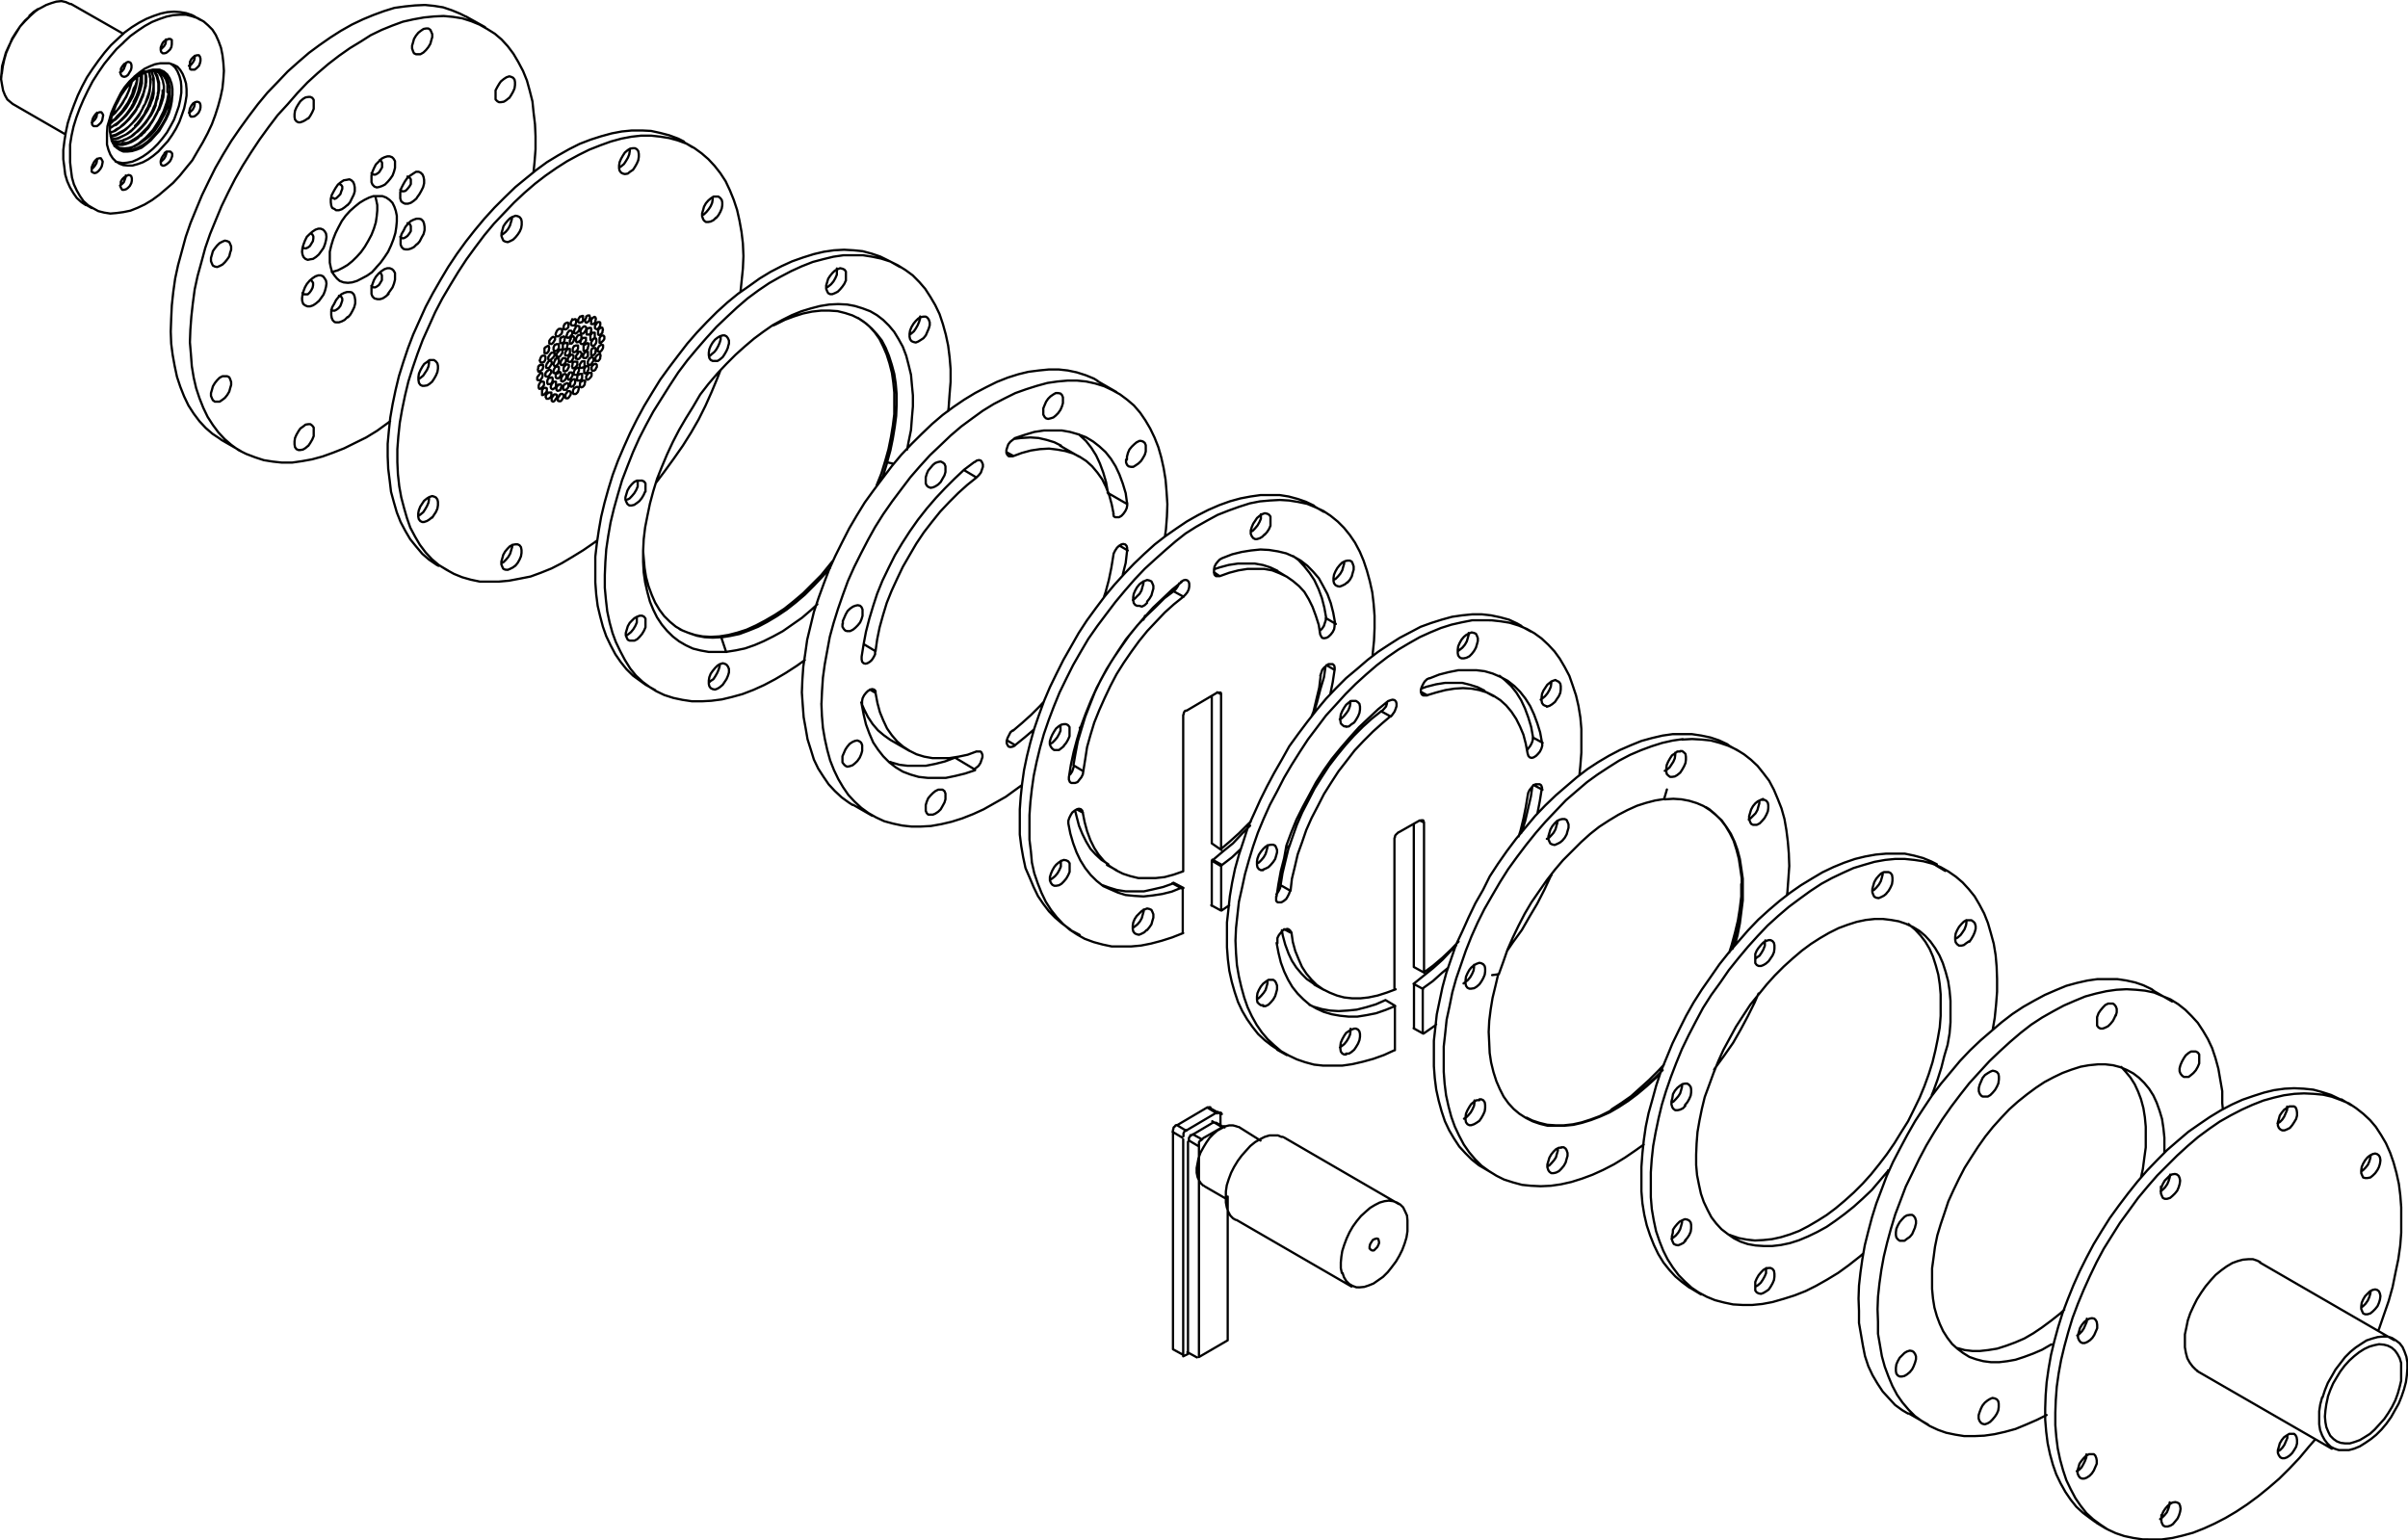 <svg xmlns="http://www.w3.org/2000/svg" viewBox="0 0 266.28 170.33"><defs><style>.cls-1{fill:none;stroke:#000;stroke-linecap:round;stroke-linejoin:round;stroke-width:0.25px;}</style></defs><g id="Layer_2" data-name="Layer 2"><g id="Layer_1-2" data-name="Layer 1"><path class="cls-1" d="M4.26,1l-.37.26-.53.48m0,0-.59.53-.53.63-.47.69-.43.69L1,5.11l-.32.74-.21.74-.16.74-.1.74v.06m97.91,43,.69.16m25,9.06.9.53m-13.35,21,.9.53m-.9-32.37.68.37M96.19,76.26l.63.37M106.62,52l1.33.79M95.5,71.23l1.32.79m50.76,2.07-.9-.53m-12.08,3,.42.21M119.76,89.88l-.69-.37m15.79-25.8-.63-.43m35.34,23.53,1,.53M157,90.73l.42.21m-.26-14.41.69.37M142,102.76l.69.37M20.89,12.47l.22-.16.21-.21.16-.32.05-.26v-.16m-3.76,6.57.16-.16.21-.21.16-.27.1-.32v-.16M.12,8.55.18,8l.05-.69.21-.74.21-.75L1,5.05l.37-.74.43-.69.42-.69.53-.58.53-.53M20.89,7.28l.22-.11.21-.26.16-.27.05-.26V6.17M13.27,20.52l.21-.16.21-.21.1-.26.11-.32v-.16M17.77,5.48l.16-.16.21-.21.16-.27.05-.32,0-.16M10.14,18.67l.16-.11.21-.26.16-.27.05-.26,0-.21m1.75-1.75.11,0,.26.05.27.06h.26l.32-.11.32,0,.32-.11.53-.32.47-.31.11-.11.16-.16.11-.1.26-.27.32-.32.37-.47.32-.48.16-.32.26-.48.16-.37.11-.31.1-.43.11-.37.05-.32.05-.21V10m-5.56,5.67.21,0,.27,0,.32-.05h.1l.11-.06h.1l.16-.1.32-.11.48-.26.31-.27.27-.21.21-.21.21-.21.22-.22.26-.31.37-.48.16-.27.16-.26.16-.32.1-.26.11-.27.11-.21.1-.37.11-.43.1-.26V10.3l.06-.21V9.24l-.06-.32-.1-.42-.16-.32L17.13,8,17,7.86,17,7.81m-4.61,7.57h.06l.32-.05.26-.05.37-.16.48-.21.37-.27.26-.21h.06l.37-.37.32-.32.26-.32.21-.31.27-.43.21-.32.21-.37.05-.16.06-.05v0l.05-.05.05-.16.11-.32.16-.37.1-.53L17,9.93l0-.27V9.19l0-.53-.27-.8-.05-.05m-4.45,7.26.1-.06.43-.1,1-.53.48-.37.42-.43.43-.53.42-.58.21-.37.16-.37.16-.21.16-.48.26-.74.11-.48.05-.37V8.66l-.05-.16-.05-.37-.11-.22m-4.18,6.73h0l.32-.1.37-.27.32-.16.26-.26.32-.27.21-.21.32-.37.37-.48.32-.42.16-.32.15-.26.11-.27.16-.37.26-.64.16-.68.06-.48V8.39l-.06-.26V8m-3.86,6.15.26-.16.21-.16.32-.21.32-.27.21-.21.21-.21.32-.37.26-.37.22-.32.1-.21.11-.16.05-.11,0-.11.32-.63.21-.58.11-.48.11-.53.05-.64V8.23m-3.39,5.35.21-.21.32-.21.26-.32.27-.26.32-.37.21-.32.37-.53.32-.64.05-.05v-.05l.05-.11.06-.11.15-.58L15,9.4,15.12,9V8.66l.05-.11m-2.75,4.19.16-.11.16-.21.21-.21.32-.43.21-.32.16-.26.31-.53.22-.48.15-.37.16-.53.06-.21m2.91-1.22.32.16.32.37.26.42.16.53,0,.59v.26m.53.37-.21,1.06-.21.74-.32.75-.42.74-.48.69-.53.58-.53.53-.58.42-.64.32-.58.21-.53.06-.53-.06-.42-.16-.43-.31m4.88-4,.1-.26.11-.27.1-.32.06-.26.05-.27.05-.26V10m-5.35,6.09.16.11.43.16.52.05.53-.05.59-.16.58-.32.58-.42L16.6,15l.53-.58.43-.64.63-1.16.32-.75.16-.74.11-.69V9.77l-.11-.58-.16-.48-.26-.43L17.87,8l-.42-.16L17,7.81l-.53.05-.53.21-.58.32-.58.42-.53.53-.48.64-.47.69-.38.69-.47,1.27m5.14-.48.26-.69.21-.69.06-.68V9.5L18,8.92l-.16-.42-.26-.43-.37-.26h-.06M14.59,9l-.11.37-.21.63-.16.37-.16.37-.21.32-.16.32-.37.53-.32.37-.15.21-.32.27-.06.05M15.17,8.5v.31l-.05.38L15,9.72l-.16.52-.16.43-.21.37-.21.37-.16.27-.16.26-.26.32-.27.32-.21.21L13,13l-.21.21-.27.16-.1.11-.06,0h0v.05l-.05.06m3.39-5.46,0,.1v.43l0,.21v.32l-.05.21-.06.27-.1.37-.16.42-.16.37-.16.37-.16.32-.21.37-.32.42-.21.27-.16.21-.21.21-.11.11-.16.16-.21.16-.16.16-.16.15-.15.11-.11,0-.11.06-.31.21M16.07,8l.06.26.05.22v.58l-.05.21V9.5L16,9.87l-.11.43-.1.37-.11.21-.1.27-.11.26-.11.21-.1.21-.11.11-.05.16-.16.26-.21.27-.21.26-.22.27-.21.21-.21.21-.21.21-.42.32-.53.37-.32.11-.21.11m4.23-6.84L16.5,8l.1.42.06.37v.32l-.06.42-.05.59-.16.63-.26.58-.59,1.12-.16.32-.37.47-.26.27-.21.21-.22.21-.21.21-.16.16-.16.11-.21.16-.31.16-.38.21-.47.16-.16,0m4.5-7.31,0,.1.06.16.05.11,0,.1.06.16,0,.16v.21l.05.22v.58l-.05.48-.16.63-.16.48-.16.42-.1.27-.16.26-.11.21-.1.27-.16.21-.16.21-.27.37-.21.27-.16.16-.1.1L15,14l-.16.16-.15.1-.11.16-.11.11-.16.1-.21.16-.32.16-.31.16-.32.16-.16.05-.21.05h-.21l-.16.06h-.06M17,7.81l.22.21,0,.05v.06l.16.21.1.42.11.37V10l-.05.16v.11l-.06.21v.11l-.05.15v.16l-.11.22-.05.21-.05.16,0,.16-.11.26-.11.27-.16.31-.15.27-.27.37-.32.48-.47.53-.37.37L15,14.7l-.21.21-.21.16-.27.16-.31.15-.27.11-.21.11h-.16l-.16.05-.16,0h-.58m5.09-3.55-.22.48-.26.48-.11.21-.16.26-.15.21L16.5,14l-.16.22-.05.05-.22.21-.05.11-.11.1-.15.11-.11.16-.21.1-.21.22-.32.21-.37.21-.53.21-.43.11h-.53l-.26-.06-.21-.05h-.06m.8.69h.32l.79-.21.85-.48.85-.69.79-.85.64-1,.53-1.06.37-1.06.21-1.06m-6.25,2.44-.16.64-.11.68v.59l.11.58.1.48.27.42.26.32.38.26.37.16h.47l.48-.05.53-.16.53-.21.48-.37.53-.43.47-.53.48-.53.37-.63.37-.64.32-.69.21-.69L19,11.2l.05-.64m-6.67,2.07.21-.58L13,11.3l.37-.74.47-.69.53-.63.53-.53.59-.48L16,7.91m0,0h0l.16,0,.32-.11.42-.1m0,0,.74,0,.48.21.37.32.27.43.21.58.1.58v.74M7.86.44l-.11,0L7.28.23,6.8.12,6.22.18,5.69.34,5.11.55,4.52.87,4.26,1M.18,8.13l-.06.63.11.64L.34,10l.21.53L.81,11l.37.31.27.22m11.34,6.35.26.06.53.1.48-.05.58-.11.59-.26.58-.32.53-.37.58-.48m0,0,.53-.53.53-.63.48-.64.42-.74.37-.69.27-.74.26-.74.16-.74.11-.75V9.56L20,9l-.15-.58-.22-.53-.26-.42L19,7.12l-.05,0M13.27,8l.21-.11.21-.26.1-.27.11-.26V7m-3.76,6.57.16-.16.21-.21.16-.27.05-.31,0-.16M21.53,1.82l-.32-.16-.63-.21-.64-.11-.69-.05-.74.05-.74.16-.8.27-.79.32-.8.42L14.59,3l-.8.58-.74.69m0,0-.79.74-.69.8-.69.9-.64.9-.63.95-.53,1-.48,1-.42,1.06-.37,1-.32,1-.21,1-.16,1L7,16.6v1l.11.84.1.85.22.74.31.69.38.64.37.53.53.48.47.31m4.24-3.07-.21.21-.16.27,0,.26-.05.27.1.21.11.16h.21l.21-.06.21-.15.21-.22.16-.31.06-.27v-.26l-.06-.22-.1-.1-.21-.05-.22.1-.21.16M18.19,17l-.16.22-.16.26-.1.32V18l.05.22.16.1.16,0,.21-.1.21-.16.22-.21.15-.27.11-.32v-.26L19,16.92l-.16-.16h-.21l-.22,0-.21.16m3.18-5.51-.21.27L21,12l-.05.27v.26l.05.22.11.15h.21l.21-.05.21-.16.21-.21.16-.32.06-.26v-.27l-.06-.21L22,11.3l-.21-.05-.22.05-.21.16M10.56,17.72l-.16.21-.16.32-.1.26v.27l0,.21.16.1.16.06.21-.06.21-.16.22-.26.15-.27.06-.26.05-.27-.11-.21-.1-.16H11l-.22.06-.21.16M21.37,6.32l-.21.22L21,6.85,21,7.12v.26L21,7.6l.11.1.21,0,.21,0,.21-.16L22,7.28,22.11,7l.06-.26V6.48l-.06-.21L22,6.11H21.8l-.22.06-.21.15m-3.18-1.8L18,4.73,17.87,5l-.1.26v.27l.05.21L18,5.9h.16l.21-.05.21-.16.22-.21.15-.27L19,4.89V4.63L19,4.42l-.16-.11-.21,0-.22.1-.21.16M13.74,7.07l-.21.26-.16.27,0,.26-.05.27.1.21.11.1.21.06.21-.06.21-.16L14.32,8l.16-.27.06-.26V7.22L14.48,7l-.1-.1-.21-.06L14,6.91l-.21.16m-3.18,5.51-.16.21-.16.26-.1.32v.21l0,.21.16.16h.16l.21,0,.21-.16.22-.21.15-.26.06-.32.05-.27-.11-.21-.1-.11-.21,0-.22.11-.21.16M14.85,8.5,14.32,9l-.53.63-.42.64L13,11l-.37.74-.32.74-.21.74-.22.74-.05.75,0,.63,0,.64.16.58.21.53.27.42.32.32.42.27.42.16.53.05h.48l.58-.16.59-.21.58-.32.53-.37.58-.48.53-.58.53-.58.48-.69.42-.69.37-.74.27-.74.26-.75.16-.74.11-.69V9.87l-.06-.63-.16-.53-.21-.53-.26-.43-.32-.37-.42-.21L18.72,7l-.47,0-.53,0-.59.11-.53.21L16,7.6,15.44,8l-.59.48M13.69,4.68l-.8.74-.68.8-.69.85L10.88,8l-.64,1-.52,1-.48,1L8.81,12l-.37,1-.31,1-.22,1-.16,1,0,.95,0,1,.1.85.11.84.21.74.32.69.37.64.37.53.53.48.53.31.58.32.64.16.69.11.69-.06.74-.1.79-.16.8-.32.79-.37.8-.48.79-.58.75-.64.79-.68.74-.8.69-.85.69-.84.58-1,.59-1,.53-1,.47-1,.37-1,.32-1,.27-1,.21-1,.1-1,.06-.9-.06-.9-.1-.85-.16-.8-.27-.74-.31-.69-.37-.58-.48-.48-.48-.42L21.85,2l-.64-.21-.63-.16h-.69l-.74.05-.75.16-.79.27-.8.32L16,2.88l-.79.53-.8.58-.74.69M44.26,26.19l.05.06.16.1h.16l.21-.1.22-.16m0,0,.21-.27.16-.26,0-.32V25l-.11-.21-.16-.11h-.1m-4,6.94.05.05.16.11h.22l.21-.11.21-.16m0,0,.16-.26.16-.27,0-.26v-.27l-.11-.21-.1-.1H42M44.26,21l.05.05.16.11h.16l.21-.05.22-.22m0,0,.21-.26.16-.27,0-.26v-.26l-.11-.16-.16-.11-.1-.05M36.63,34.25l0,0,.16.11H37l.21-.11.22-.16m0,0,.21-.26.1-.27.11-.32v-.21l-.11-.21-.16-.11h-.1m3.6-13.56.05.05.16.11h.22l.21-.11.21-.16m0,0,.16-.26.16-.27,0-.31V18l-.11-.21-.1-.1H42M33.45,32.39l0,.06.16.1h.22l.21,0,.21-.21m0,0,.16-.22.16-.31.05-.27v-.26l-.11-.16L34.41,31l-.06-.05m7.16-9.22.1.42.11.53v.59l-.06.63-.1.69-.21.69-.27.69-.37.69-.37.63-.42.59-.48.53m0,0-.48.47-.53.43-.53.31-.53.27-.53.16h-.16m0-8.21,0,.05.16,0L37,22l.21-.1.22-.21m0,0,.21-.22.1-.31.11-.27v-.26l-.11-.16-.16-.11h-.1m-4,6.94,0,.06.16.1h.22l.21-.1.21-.16m0,0,.16-.27.16-.26.05-.32v-.21l-.11-.21-.15-.11h-.06M24.5,48.66l-.21-.16-.8-.53-.74-.64-.69-.74-.64-.85-.58-.9-.48-1-.42-1.06-.37-1.11-.26-1.22-.22-1.22L18.93,38l-.05-1.33.05-1.43L19,33.77l.16-1.48.21-1.49.32-1.48.42-1.54.43-1.59.53-1.53.63-1.54.64-1.54.74-1.53.74-1.49.85-1.48.9-1.48.95-1.38,1-1.38,1-1.32,1.06-1.28L30.7,9.08l1.11-1.17L33,6.85l1.16-1L35.31,5l1.22-.85,1.16-.74,1.22-.69,1.22-.58,1.16-.48,1.17-.43L43.62.87,44.79.71,45.9.6,47,.55,48,.65l1,.16.95.32.9.37.64.32M35.25,28.15l-.31.27-.32.21-.32.05-.27.06-.26-.11-.21-.21-.11-.27-.05-.31.05-.43.11-.37.16-.42.21-.43.32-.31.31-.27.32-.21.32-.11h.27l.26.11.16.16.16.26.05.37-.05.37-.11.43-.16.42-.26.37-.27.37m0,5.14-.31.27-.32.21-.32.11H34l-.26-.11-.21-.16-.11-.32L33.4,33l.05-.38.11-.42.16-.42.21-.37.32-.38.31-.26.32-.21.32-.11h.27l.26.11.16.21.16.26.05.32-.05.37-.11.43-.16.42-.26.37-.27.37m3.18-10.65-.32.27-.31.21-.32.11h-.32L37,23.12,36.74,23l-.11-.26-.05-.37V22l.1-.42.22-.42.21-.37.26-.38.32-.26.32-.21.32-.05.31-.06.22.11.21.21.1.26.06.32v.43l-.11.37-.21.42-.21.43-.27.31m4.45-2.59-.31.31-.32.16-.32.11-.27.05-.26-.1-.21-.22-.11-.26,0-.32,0-.42.11-.43.16-.37.21-.42.32-.32.31-.32.32-.16.32-.1h.27l.26.1.16.16.16.27,0,.37,0,.37-.11.42-.16.43-.26.37-.27.32m3.18,1.85-.32.27-.31.21-.32.1h-.32l-.21-.1-.21-.16-.11-.32,0-.32v-.37l.1-.42.22-.43.21-.37.26-.37.32-.26.32-.21L46,19h.31l.22.11.21.21.1.26.06.32v.37l-.11.43-.21.42-.21.37-.27.37m0,5.14-.32.32-.31.16-.32.1h-.32l-.21-.05-.21-.21-.11-.27,0-.37v-.37l.1-.42.22-.37.21-.43.26-.31.32-.32.32-.16.32-.11h.31l.22.06.21.21.1.26.06.37v.37l-.11.43-.21.37-.21.42-.27.32m-3.18,5.51-.31.27-.32.21-.32.1h-.27L41.4,33l-.21-.21-.11-.27,0-.32,0-.42.11-.37.16-.43.21-.37.32-.37.31-.26.32-.21.32-.11h.27l.26.11.16.15.16.27,0,.37,0,.37-.11.43-.16.42-.26.37-.27.37m-4.45,2.54-.32.32-.31.16-.32.11h-.32L37,35.62l-.21-.21-.11-.26-.05-.32v-.42l.1-.43.22-.37.21-.42.26-.32.32-.32.32-.16.32-.1h.31l.22.05.21.21.1.27.06.37v.37l-.11.42-.21.43-.21.37-.27.31m3.13-5.51-.48.53-.53.37L40,30.8l-.53.27-.53.16-.47.05L38,31.23l-.43-.16-.31-.27L37,30.48l-.27-.37-.15-.53-.11-.53v-.58l0-.63.16-.69.21-.69.27-.69.32-.64.37-.69.42-.58.48-.53.53-.47.53-.43.53-.32.53-.26.47-.16h1l.42.16.37.26.32.32.21.43.16.47.11.53v.64l-.06.63-.1.64-.21.69-.27.69-.32.69-.42.63-.42.58-.48.53m1.54,17-.27.21-1.17.85-1.21.74L39.23,49l-1.17.58-1.22.48-1.16.42-1.17.32L33.4,51l-1.11.16H31.17l-1-.11-1-.16-.95-.31-1-.38-.84-.42-.8-.58-.74-.64-.69-.74L23.54,47l-.58-.9-.48-1-.42-1.06-.37-1.11-.27-1.17-.21-1.27-.1-1.33L21,37.85l.05-1.38L21.16,35l.16-1.43L21.53,32l.32-1.48L22.27,29l.43-1.59.53-1.53.63-1.54.64-1.54.74-1.53L26,19.78l.85-1.48.9-1.43.95-1.43,1-1.38,1-1.32,1.12-1.22,1.06-1.22,1.11-1.17,1.16-1.06,1.17-1,1.17-.9,1.21-.85,1.22-.74L41,3.89l1.22-.59,1.16-.47,1.17-.43,1.16-.26,1.17-.21L48,1.82l1.06-.05,1.06.1,1,.16,1,.32.9.37.85.48.85.53.74.63.69.75.63.84.53.9.53,1,.43,1.06L58.57,10l.31,1.22L59,12.42l.16,1.32.06,1.33V16.5l-.11,1.43L59,19M24.87,44l-.27.21-.31.21-.27,0h-.26l-.22-.16-.1-.21-.11-.26v-.32l.11-.37.1-.37.22-.37.26-.32.27-.27.31-.16.27,0h.26l.22.11.1.21.11.32v.32l-.11.37-.1.37-.22.37-.26.32M56.29,10.83l-.32.26-.26.16-.32.05h-.21L55,11.2,54.8,11l0-.27v-.37l0-.37L55,9.61l.22-.37L55.39,9l.32-.26L56,8.55l.32-.11.21.06.21.1.16.21.05.27V9.4l-.05.37-.16.37-.21.37-.21.32M34.09,49.29l-.32.27-.27.16-.31.05H33l-.22-.1-.16-.22-.05-.31v-.32l.05-.37.16-.37L33,47.7l.21-.31.31-.22.27-.21.32-.05h.21l.21.16.16.21,0,.27v.31l0,.37-.16.38L34.3,49l-.21.31m13-43.76-.27.26L46.49,6,46.22,6H46l-.22-.11-.1-.21-.11-.32V5.05l.11-.37.1-.37L46,3.94l.26-.32.27-.21.31-.21.27-.05h.26l.22.15.1.22.11.26V4.1l-.11.37-.1.37-.22.37-.26.32m-13,7.52-.32.22-.27.15-.31.11-.21,0-.22-.11-.16-.21-.05-.27v-.31l.05-.37.16-.38.22-.37.21-.31.31-.27.27-.16.32-.05h.21l.21.1.16.22,0,.31v.32l0,.37-.16.37-.21.38-.21.31M24.87,29l-.27.26-.31.16-.27.11-.26-.05-.22-.11-.1-.21-.11-.27v-.37l.11-.37.1-.37.22-.32.26-.32.27-.26.31-.16.27-.11.26.06.22.1.1.21.11.27v.37l-.11.32-.1.42-.22.32-.26.32M78.81,21.8v.26l-.06.37-.16.37-.21.32-.26.32m0,0-.27.26-.21.11m-21,36.45v.21l-.11.37-.11.38-.21.37-.26.31m0,0-.27.27-.21.11M69.64,16.5l0,.21-.06.37-.15.37-.22.37-.21.32m0,0-.32.26-.16.11M47.44,55l0,.22-.06.37-.16.37-.21.37-.21.32m0,0-.32.26-.16.11M56.61,24v.21l-.11.37-.11.37-.21.38-.26.31m0,0-.27.22-.21.15m-8,13.89,0,.26-.06.37-.16.37-.21.32-.21.32m0,0-.32.26-.16.11m14.26-1.8-.11.1-.05.16-.06.16.06.16.05,0h.21l.11-.1.1-.16.11-.16v-.27l-.11-.1h-.1l-.11.05-.1.11m-.06.95-.1.11-.11.16v.31l.11.06h.21l.11-.11.1-.16.11-.16V41l-.11-.11h-.1l-.11.06-.11.1m.16.74-.1.16-.06.16v.27l.06.1h.1l.16,0,.11-.05.1-.16.06-.16,0-.16,0-.11-.06-.1h-.1l-.11.05-.16,0m.43.59-.11.1-.05.16-.06.16.06.16L61,43l.11.06.1-.06.16-.1.11-.16,0-.16v-.27l0-.1h-.11l-.16,0-.1.11m1.32.16-.1.15-.06.16v.27l.06.05.1,0,.16,0,.11-.1.1-.11.06-.16,0-.16,0-.16-.06,0-.1-.05-.11.05-.16.11m-.69,0-.1.16-.11.16v.26l.11.11h.1l.11-.06.1,0L62,43l.05-.16.06-.16-.06-.1L62,42.51H61.9l-.1.06-.11,0m1.49-.43-.11.11,0,.16v.32l0,0,.11.05.15-.05.11-.11.11-.15.05-.16,0-.16,0-.11-.05-.1h-.11l-.11.05-.15.1m1.11.06-.11.1-.05.16,0,.16,0,.16.05.05.11.06.16-.06.1-.1.11-.16,0-.16.06-.16-.06-.11,0,0-.11,0-.1,0-.16.11m.74-.9-.11.16-.1.15v.27l.1.11H65l.11-.06.1-.1.11-.11.1-.16v-.32l-.1,0h-.21l-.11.11m.58-1-.1.11-.06.16,0,.16,0,.1.06.11h.21l.16-.11.05-.16L66,40.6v-.26l-.11-.11h-.05l-.16.06-.11.1m.69-2.12-.1.16-.06.16v.27l.06,0,.1.05.16-.05.11-.11.1-.16.06-.15,0-.16,0-.11-.06,0-.1-.06-.11.06-.16.1M66,39.33l-.11.11-.05.16v.32l.05,0h.27l.1-.11.11-.16,0-.15.05-.16-.05-.11,0-.11H66.3l-.1.06-.16.1m.37-2.06-.11.16,0,.15,0,.16,0,.11,0,.11h.11l.1-.06.11-.1.11-.11.1-.16v-.26l-.1-.11h-.22l-.1.11m-.16-.85-.11.16,0,.16V37l0,0,.11.06.16-.06.1-.1.11-.11,0-.16.06-.15-.06-.16,0-.06-.11-.05-.1.05-.16.11M66,35.73l-.1.16-.11.16v.26l.11.06.1.05.11-.05.11-.11.1-.16.06-.16,0-.1,0-.16-.06-.06-.1,0-.11,0-.11.11m-.53-.48-.1.11,0,.16v.32l0,0,.1,0,.16,0,.11-.11.11-.16,0-.15.05-.16-.05-.11,0-.05-.11-.06-.11.06-.16.1m-4.92,8.22-.11.15-.05.16-.06.16.06.11.05.1h.11l.1,0,.16-.1.11-.11.05-.16v-.32l-.05,0h-.27l-.1.11m.63.26-.1.11L61,44l0,.15,0,.16.06.06.1.05.11-.05.1-.11.11-.16.11-.16v-.26l-.11-.06-.11,0-.1,0-.11.11m.74,0-.1.11-.11.16v.31l.11.06H62l.11-.11.1-.16.11-.16v-.26l-.11-.11h-.1l-.11,0-.11.11m.8-.26-.11.1-.05.16,0,.16,0,.16.05.05h.22l.1-.1.11-.16.1-.16v-.27l-.1-.1h-.11l-.1,0-.11.11M60.05,43l-.11.16,0,.16,0,.16,0,.1,0,.11h.11l.11-.06.1-.1.11-.11.1-.16v-.31l-.1-.06h-.21l-.11.11m-.32-.69-.1.16-.06.16,0,.16,0,.1.06.11h.1l.11-.05.1-.11.11-.11.11-.15v-.32l-.11-.06-.11,0-.1,0-.11.11m-.1-.85-.11.11-.11.16V42l.11.05.11,0,.1,0,.11-.11.1-.16.06-.16,0-.15,0-.11-.06-.11h-.1l-.11.06-.1.1m0-1-.11.15,0,.16-.05.16.05.11,0,.1h.11l.11-.05.15-.1.11-.11.05-.16v-.32l-.05,0h-.26l-.11.11m.26-1.06-.1.16-.05.15-.06.16.06.11.05.1h.1l.11,0,.16-.05.1-.16.06-.16v-.26l-.06-.11h-.1l-.16,0-.11.06m.43-1-.11.11,0,.15V39l0,.06h.27l.1-.11.11-.16,0-.16.05-.16-.05-.1,0-.11h-.11l-.1.05-.16.11m.63-1-.1.11-.11.16V38l.11,0,.1.05.11-.05.11-.11.1-.16.11-.16v-.26l-.11,0-.1-.06-.11.06-.11.1m.69-.9-.1.16-.06.16-.05.16.05.1.06.11h.1l.11,0L62,37l.1-.1.06-.16v-.32l-.06-.05H61.8l-.11.1m.8-.69-.11.16-.05.16,0,.11,0,.16.05.05.11,0,.1,0,.16-.11.11-.16,0-.15v-.27l0,0-.11-.06-.16.06-.1.1m.79-.53-.05.16-.11.16v.27l.11.1h.05l.16,0,.11,0,.1-.16.06-.16,0-.16,0-.11-.06-.1h-.1l-.11.05-.16,0M64.82,35l0,.16-.11.16v.26l.11.11h0l.16-.06.1-.1.11-.11,0-.16.06-.16-.06-.15,0-.06H65l-.16.11m-.69,0-.11.16-.1.16v.26l.1.11h.11l.11-.06.1,0,.11-.16,0-.16,0-.16,0-.1,0-.11h-.11l-.1.06-.11.05m-1.8,2.91-.11.16,0,.16v.27l0,.1h.11l.16-.05.1,0,.11-.16,0-.16.06-.16-.06-.11,0-.1h-.11l-.1.05-.16,0m-.58.9-.11.11-.11.16v.32l.11,0h.21l.11-.11.1-.16.11-.15v-.27l-.11-.11H62l-.11.06-.1.1m-.38,1-.1.16-.05.15-.06.16.06.11.05.11h.1l.11-.06.11-.1.1-.11L61.8,40V39.7l-.11-.05-.1,0-.11,0-.11.11m0,.9-.1.16-.06.16,0,.15,0,.11.06,0,.1.06.11-.06.16-.1.1-.11.06-.16V40.6l-.06-.05-.1,0-.16,0-.11.11m2.49-3.5-.1.16-.06.16,0,.16,0,.1.06.11h.1l.11-.05.16-.11.1-.11.06-.15v-.32l-.06-.06h-.26l-.11.11m-.74.21,0,.11-.11.16v.26L63,38h.21l.1-.11.11-.16.05-.16.06-.15-.06-.11-.05-.11h-.11l-.1.06-.16.1m1.32.06-.1.15-.05.16-.06.16.06.11.05.05.1,0,.11,0,.11-.1.1-.11.11-.16v-.32l-.11,0-.1,0-.11,0-.11.11m.27.63-.11.16,0,.16v.26l0,.11h.11l.16,0,.1-.11.11-.1,0-.16.06-.16L65.08,38l0,0-.11-.06-.1.06-.16.1m-.8,1-.1.1-.11.16v.32l.11,0,.1.05.11-.05.11-.1.1-.16.06-.16.05-.16L64.24,39l-.06-.1h-.1l-.11,0-.11.11m-.37-.75-.1.16-.06.16v.27l.06.1h.1l.16-.05.11-.11.1-.1.06-.16,0-.16,0-.16-.06,0h-.21l-.16.1m-.79.37-.11.16-.1.16v.27l.1.05.11,0,.11,0,.1-.11.11-.1,0-.21,0-.11,0-.16,0-.05-.11,0-.1,0-.11.1m-.53,1.06-.11.16L62,40l0,.16,0,.11.05.1h.11l.11,0,.1-.11.11-.1.1-.16V39.7l-.1-.1h-.21l-.11.1m.32.75-.11.1-.05.16,0,.16,0,.16.05,0,.11.05.1-.05.16-.1.06-.16.1-.16v-.27l-.1,0-.06-.05-.16.05-.1.11m1.16.37-.1.1-.06.16-.05.16.05.16.06.05h.21l.16-.1,0-.16.11-.16v-.27l-.11-.1h0l-.16.05-.11.11m1-1.86-.06.16-.1.16v.27l.1.05.06,0,.16,0,.1-.11.11-.1,0-.16,0-.16,0-.16,0,0-.11-.06-.1.06-.16.1m-.32,1-.11.15-.1.16v.27l.1.1h.11l.1-.05.11,0,.11-.16,0-.16,0-.16,0-.1,0-.11H64.5l-.11,0-.1.06m-3.45-.85-.1.16-.11.16v.26l.11.11h.1L61,39.7l.11-.1.1-.11.11-.16V39L61.16,39H61l-.11.11m.48-1-.1.16-.06.16v.26l.06.11h.1l.16,0,.11-.11.1-.1.06-.16,0-.16,0-.11-.06-.1h-.21l-.16.1m.69-.85-.11.11,0,.16v.32l0,.05.11,0,.16,0,.11-.11.1-.16,0-.15.06-.16-.06-.11,0,0-.1-.06-.11.06-.16.1m.8-.68-.11.15-.05.16-.06.16.06.11.05.1h.11l.1-.05.11-.11.1-.1.11-.16v-.26l-.11-.11h-.21l-.1.11m1.53-.43-.1.11-.06.16-.05.16.05.15.06.06h.21l.1-.11.11-.16.11-.16v-.26l-.11-.11h-.11l-.1.06-.11.1m-.74,0-.11.16-.05.16,0,.16,0,.11.05,0,.11.05.11-.05.1-.11.11-.1.1-.16V36.1l-.1-.05-.11,0-.1,0-.11.1m1.32.16-.1.16,0,.16v.27l0,.1h.1l.16,0,.11-.05.11-.16,0-.16.05-.16-.05-.11,0-.1h-.22l-.16.1m.43.59-.11.1,0,.16,0,.16,0,.16,0,.05h.21l.16-.1.11-.16,0-.16v-.27l0-.1h-.11l-.16,0-.1.11m-.69,3.76-.11.1,0,.16,0,.16,0,.16,0,0,.11.06.11-.06.15-.1L65,41l.1-.16V40.6l-.1-.1h-.06l-.15,0-.11.11m.53-1-.11.16L65,40v.26l.1.06.11.05.11-.05.1-.11.11-.16.1-.16V39.6l-.1-.05-.11-.06-.1.06-.11.1m.26-1.06-.1.16,0,.16v.26l0,.11h.26l.11-.11.11-.15,0-.16.05-.16-.05-.11,0-.1h-.11l-.11,0-.16.05m.11-1-.11.16-.1.16v.26l.1.11h.22l.1-.11.11-.16.05-.16,0-.16,0-.1-.05-.11h-.11l-.1,0-.11.06m-3.92,3.65-.11.16-.1.16v.27l.1.1h.11l.11,0,.1-.11.11-.1,0-.16.05-.16L62,41.24l0-.05-.11-.06-.1.06-.11.1m.53.27-.11.16-.05.16,0,.1,0,.16.05,0,.11.06.11-.06.15-.1.11-.16.05-.16v-.26l-.05-.06-.11-.05-.15.05-.11.11m.74-.16-.1.11-.06.15,0,.16,0,.11.06.11H63l.1-.11.11-.16.1-.16v-.26l-.1-.11h-.11l-.1,0-.11.11m1.06.11-.11.15,0,.16-.05.16.05.11,0,.1H64l.11,0,.16-.1.1-.11,0-.16v-.32l0-.05h-.26l-.11.11m-.48,1.43-.1.16-.06.15v.27l.06.1h.1l.16,0,.11-.1.1-.11.06-.16L64,43l0-.16-.06-.05h-.21l-.16.11m-.16-2.87-.1.16,0,.16-.06.16.06.11,0,.1h.1l.11,0,.11-.11.1-.1.11-.16V40L63.65,40l-.1,0-.11,0-.11.1M63,39.39l-.11.1-.1.16v.27l.1.1h.21l.11-.1.1-.16.11-.16v-.27l-.11-.1h-.1l-.11.05-.1.11M79.18,24.07l-.27.27-.32.16-.26.05h-.27l-.21-.16-.1-.16-.11-.32V23.6l.11-.37.1-.37.21-.38.27-.31.26-.22.32-.21.27,0h.26l.21.16.16.21.06.27v.31l-.06.37-.16.38-.21.37-.26.31M70,18.78l-.32.21-.26.21-.32.05-.21-.05-.21-.11-.16-.21-.06-.26V18.3l.06-.37.16-.37.21-.37.21-.32.32-.27.26-.16.32-.05h.21l.21.11.16.21.06.32v.31l-.06.38-.16.37-.21.37-.21.32M57,26.25l-.27.26-.32.16-.26.11-.27-.06-.21-.1-.1-.21-.11-.27v-.37l.11-.37.1-.37.21-.32.27-.32.26-.26.32-.16.27-.11.26.05.21.11.16.21.06.27v.37l-.06.37-.16.37-.21.32-.26.32M47.81,42.19l-.32.27-.26.16-.32.05H46.7l-.21-.1-.16-.22L46.27,42v-.32l.06-.37.16-.37.21-.38.21-.31.32-.22.26-.21.32,0H48l.21.16.16.21.06.27v.31l-.06.37-.16.38-.21.37-.21.31m0,15-.32.26-.26.16-.32.11-.21,0-.21-.11-.16-.21-.06-.27v-.37l.06-.32.16-.42.21-.32.21-.32.32-.26.26-.16.32-.11.21.06.21.1.16.22.06.26v.37l-.06.37-.16.37-.21.32-.21.32M57,62.54l-.27.21-.32.16-.26.11L55.86,63l-.21-.1-.1-.21-.11-.27v-.32l.11-.37.1-.37.21-.37.27-.32.26-.26.32-.16.27-.05h.26l.21.1.16.21.06.32v.32l-.06.37-.16.37-.21.37-.26.32m-8.48,0-.21-.11-.85-.58-.74-.64L46,60.42l-.64-.79-.53-.9-.53-1-.42-1.06-.32-1.11-.32-1.17-.15-1.27-.16-1.27-.06-1.38V49.08L43,47.65l.16-1.48.26-1.49.32-1.53.37-1.54.48-1.54.53-1.58L45.69,37l.69-1.54.69-1.53.79-1.49.85-1.48.85-1.43.95-1.43,1-1.38,1-1.27,1.06-1.27,1.11-1.22,1.11-1.11L57,20.68l1.16-.95,1.17-.95,1.16-.85,1.22-.74,1.22-.69,1.17-.59,1.22-.47,1.16-.37,1.17-.32,1.11-.21,1.11-.11H71l1,.05,1,.22,1,.26,1,.37.63.32M79.65,41l-.31.79-.64,1.54L78,44.9l-.74,1.48-.85,1.48-.9,1.43-1,1.43-1,1.38-1,1.33h0M66,59.79l-.27.21-1.22.84-1.22.75-1.16.69L61,62.86l-1.16.47-1.17.43L57.45,64l-1.16.22-1.11.1H54.12l-1.06,0-1-.21-.95-.27-.91-.37L49.35,63l-.85-.53-.74-.63-.69-.74-.64-.85-.53-.9-.53-1L45,57.29l-.32-1.11L44.37,55l-.22-1.22L44,52.42l-.06-1.32V49.67l.11-1.44.16-1.48.26-1.48.32-1.54.37-1.54.48-1.53.53-1.54.58-1.54.69-1.53.69-1.54L48.92,33l.85-1.44.9-1.48.9-1.38,1-1.37,1-1.33,1.06-1.27,1.11-1.17,1.11-1.16L58,21.32l1.16-1,1.17-.9,1.22-.85,1.16-.74L64,17.13l1.17-.58,1.22-.48,1.16-.42,1.17-.32,1.11-.21L70.91,15H72l1,.11,1,.16.95.26,1,.37.84.48.8.58.74.64.69.74.63.8.59.9.47,1,.43,1.06.37,1.12.26,1.16L82,25.66l.15,1.27.06,1.38-.06,1.38L82,31.17l-.11,1.06M101.75,35v.21l-.11.37m0,0-.16.38-.21.37-.21.31-.32.27-.16.1m-21,36.46v.21l-.11.37m0,0-.16.37-.21.37-.21.32-.32.21-.16.16M96.93,53.69l.53-1.32L97.88,51M79.55,70.38l1-.16,1-.26,1-.32,1.06-.48,1-.53L85.69,68l1.06-.69,1-.8,1.06-.9,1-1,1-1,.9-1.11.43-.53M97.46,53l.21-.42.42-1.38M79.76,70.49l1-.16,1-.21,1-.37,1.06-.43,1-.53,1.06-.63L87,67.41l1-.79L89,65.77l1-1,1-1.06.8-.9m.74-33.12V30l0,.38m0,0-.16.37-.21.37-.27.32-.26.21-.22.16m-21,36.4v.26l0,.37m0,0-.16.37-.22.37-.26.32-.26.21-.22.16m10.39-33v.27l-.11.37m0,0-.16.37-.21.37-.21.27-.32.26-.16.16m-8,13.88v.21l0,.37m0,0-.16.38-.22.37-.26.31-.26.27-.22.11M75.1,69.53l.16.11.79.32.8.26.84.16.9.05,1-.05M97.88,51l.37-1.32.27-1.33.21-1.27.16-1.27,0-1.22V43.41l-.11-1.11-.15-1.06-.27-1.06-.32-1-.37-.85-.42-.85-.53-.74-.58-.64-.64-.53-.64-.42M79.55,70.38l.21.11M97.88,51l.21.11M79.76,70.49l.53,1.59M71.12,61l.06.69.1,1.12.16,1,.27,1,.37,1,.37.84.48.8.52.69.64.63.64.53.74.43.79.31.8.27.85.16.9.05,1-.05M98.09,51.15l.37-1.33.27-1.32.21-1.27L99.1,46l.05-1.22V43.57l-.1-1.16-.16-1.06-.27-1-.32-1-.37-.9-.42-.8L97,37l-.58-.64-.64-.58L95,35.25l-.74-.37-.8-.26-.84-.21-.91-.06h-.9l-1,.11-1,.21-1,.32-1,.37-1.06.53-.26.11M71.39,75.73l-.58-.42-.8-.58L69.27,74l-.64-.8-.58-.84-.53-1-.48-1-.37-1.05-.31-1.17L66.09,67l-.16-1.27-.1-1.33V63l0-1.43L66,60.1l.22-1.48.26-1.48.37-1.54.43-1.54.47-1.53.59-1.59L69,49.4l.69-1.54.74-1.48.8-1.48.9-1.49L73,42l1-1.38,1-1.32L76,38l1.06-1.22,1.11-1.17,1.11-1.11,1.17-1.06,1.16-.95,1.22-.85L84,30.8l1.22-.74,1.22-.63,1.16-.53,1.22-.43L90,28.1l1.11-.26,1.11-.16,1.11-.06,1.06.06,1,.1,1,.27.95.32.85.42.21.11M89,73l-.9.64-1.22.79-1.17.69-1.21.64-1.17.53-1.22.47-1.16.32-1.12.27-1.16.15-1.06.06H76.53l-1.06-.16-1-.21-1-.32-.9-.43L71.87,76l-.8-.59-.74-.69-.64-.79L69.11,73l-.53-1-.48-1L67.73,70l-.32-1.17-.26-1.22L67,66.3,66.88,65V63.6l.06-1.43.1-1.43.22-1.48.26-1.49.37-1.53.43-1.54.47-1.59.59-1.54L70,50l.69-1.54L71.44,47l.8-1.48.9-1.43.9-1.43L75,41.19l1-1.33,1.06-1.27,1.06-1.22,1.11-1.22,1.11-1.06L81.51,34l1.16-1,1.22-.9,1.17-.79,1.22-.69,1.22-.64,1.16-.53,1.22-.48,1.17-.31,1.11-.27,1.11-.16,1.11,0h1.06l1,.16,1,.21,1,.32.85.42.85.53.79.58.74.75.64.74.58.9.53.9.48,1,.37,1.11.32,1.16.26,1.22.16,1.28.11,1.32v1.38L105,43.68l-.1,1.43-.06.37M80.5,74.73l-.16.37-.21.32-.21.31L79.6,76l-.26.16-.27.1-.26-.05-.22-.11-.15-.21-.06-.26v-.37l.06-.37.15-.38.22-.31.26-.32.27-.27.26-.16.32-.1.21.05.21.11.16.21.11.26v.38l-.11.37M93.54,31l-.16.37-.22.32L92.9,32l-.26.26-.32.16-.27.11-.26,0-.21-.11-.11-.21-.11-.27v-.37l.11-.37.11-.37.21-.32.26-.32.27-.26.32-.16.26-.11.26.06.22.1.16.21,0,.27v.37l0,.37m9.16,5.3-.16.37-.16.37-.26.32-.32.21-.26.16-.27.11-.26-.06-.22-.1-.15-.21-.06-.27v-.32l.06-.37.15-.37.22-.37.26-.32.27-.26.26-.16.32-.05h.26l.16.1.16.21.11.32v.32l-.11.37M80.5,38.43l-.16.37-.21.37-.21.32-.32.27-.26.16-.27,0h-.26l-.22-.11-.15-.21-.06-.32V39l.06-.38.15-.37.22-.37.26-.32.27-.21.26-.16.32-.1.21,0,.21.11.16.21.11.26v.32l-.11.37m-9.16,16-.16.37-.22.37-.26.32-.27.21-.31.21-.27.06h-.26l-.21-.16-.11-.21-.11-.27V55l.11-.37.11-.37.21-.37.26-.32.27-.26.31-.16.27,0H71l.22.1.16.21,0,.32V54l0,.37m0,15-.16.37-.22.37-.26.31-.27.27-.31.16-.27,0h-.26l-.21-.1-.11-.22-.11-.26V70l.11-.37.11-.37.21-.37.26-.27.27-.26.31-.16.27-.11.26,0,.22.11.16.21,0,.27V69l0,.38m19-2.55-.63.58-1.06.91-1.06.74-1.06.74-1.06.58-1.06.53-1,.43-1.06.37-1,.21-1,.16m19.92-22.36.16-.85.27-1.32.1-1.33.11-1.27V43.73l-.11-1.16-.1-1.12-.27-1.11-.26-1-.38-1-.47-.85-.48-.79-.58-.69-.64-.63-.69-.53-.74-.43-.85-.32-.84-.26-.85-.16-1-.05-1,.05-1,.16-1,.26-1.06.32-1.06.43-1.06.53-1.06.58-1.06.74-1,.74-1.06.9-1,.9-1,1-1,1.06-1,1.17-.9,1.16L76.63,45l-.79,1.27-.74,1.27-.69,1.33-.64,1.37-.58,1.38-.53,1.33-.42,1.37-.37,1.38L71.6,57l-.26,1.32-.16,1.33-.06,1.27v1.22l.06,1.16.16,1.11.26,1.12.27,1,.37.9.42.85.53.8.58.69.64.63.69.53.74.43.79.37.85.21.9.16,1,0,1,0m113,18.54.22-.16.26-.26.27-.27.21-.37.1-.37.11-.37v-.26M171.1,129l.22-.11.26-.27.27-.31.21-.32.1-.37.11-.37V127m11.82-41.75.21-.11.32-.26.21-.32.21-.32.16-.37.05-.37v-.26m-23.36,40.48.21-.11.26-.26.27-.32.21-.37.16-.37.05-.37v-.22m8-28.93.22-.1.26-.27.27-.31.21-.38.1-.37.11-.37v-.21m-10.38,18,.21-.16.26-.21.27-.32.21-.37.16-.37.05-.37v-.26M184,117.75l-.64.69-1,1-1,.9-1,.9-1.06.74-1.06.69-.1.1m14.41-25v.11l0,1.27-.16,1.33-.21,1.32-.32,1.33-.37,1.37-.27.85m-7.36,13-.85.85-1,.9-1,.85-1,.74-1.06.64-1,.58-1.06.53-1,.37-1,.32-.95.21-1,.11h-.95l-.9-.06-.85-.21-.79-.26-.64-.32m19.82-34.34.37.22.63.53.64.63.53.69.48.8.42.84.32,1,.26,1,.16,1.06.16,1.12v2.38l-.16,1.22-.16,1.32-.26,1.27-.32,1.33-.11.26m-28,16.75-.31,0-.27.16-.32.26-.21.32-.21.37-.16.37-.05.37v.32l.05.27.16.21.21.11.21,0,.32-.11.27-.16.31-.21.22-.32.21-.37.16-.37.05-.37v-.32l-.05-.31-.16-.22-.21-.1h-.22m22.21-38.47-.32,0-.27.22-.32.21-.21.32-.21.37-.16.37-.05.37v.32l.05.31.16.16.21.16h.21l.32-.05.27-.16.32-.26.21-.32.21-.37.16-.37.05-.38v-.31l-.05-.32-.16-.16-.21-.16h-.21m-22.21,23.42-.31.11-.27.15-.32.27-.21.26-.21.38-.16.37-.05.37v.37l.05.26.16.22.21.1h.21l.32-.05.27-.16.31-.27.22-.31.21-.37.16-.38.05-.37v-.31l-.05-.27-.16-.21-.21-.11-.22-.05m9.17-15.9-.26.06-.32.16-.27.26-.26.32-.21.37-.11.37-.11.37v.32l.11.26.11.22.21.1.26.06.27-.11.32-.16.26-.21.27-.32.21-.37.1-.37.11-.37v-.37l-.11-.27-.1-.21-.21-.11h-.27m22.2-2.22-.26.11-.32.15-.27.22-.26.31-.21.38-.11.37-.11.37v.31l.11.32.11.21.21.11H194l.27,0,.32-.16.26-.27.27-.31.21-.38.16-.37.05-.37v-.31l-.05-.27-.16-.21-.21-.11-.27,0m-22.2,38.47-.26,0-.32.16-.27.26-.26.32-.21.37-.11.37-.11.37v.32l.11.32.11.16.21.16h.26l.27-.06.32-.16.26-.26.27-.32.21-.37.1-.37.11-.37v-.32l-.11-.32-.1-.16-.21-.15h-.27M165,107.84l.74-.1m0,0,.48-1.33.48-1.38.58-1.32.64-1.33.68-1.32.75-1.27.84-1.22.85-1.22.9-1.16.9-1.06,1-1,1-1,1-.9,1-.79,1.06-.69,1.06-.64,1-.52,1.06-.48,1-.32,1-.26,1-.16m.31-1.06-.31,1.06m-.53,30.46-.43.43-1,.9-1,.84-1,.75-1.06.69-1,.58-1.06.47-1,.38-1,.31-.95.22-1,.1h-.95l-.9,0-.85-.21-.79-.27-.74-.37-.75-.48-.63-.53-.58-.63-.53-.74-.43-.85-.37-.85-.32-1-.26-1.06-.16-1.06-.05-1.11-.06-1.22.06-1.22.16-1.27.21-1.28.32-1.32.31-1.32M184.09,88.4l.95-.06.9.06.85.16.85.26.74.32.74.48.63.52.64.59.53.74.48.74.42.9.32.9.26,1,.16,1.06.16,1.11v2.39l-.16,1.27-.16,1.27-.26,1.32-.27,1M197.6,99l.05-.31.11-1.49.1-1.43-.05-1.38-.11-1.32-.16-1.27-.21-1.22L197,89.4l-.42-1.06-.42-1-.53-1-.64-.84-.64-.8-.74-.69-.74-.58-.85-.53-.9-.42-.95-.32-1-.27-1-.1-1.06-.06-1.11.06m3.55,36.5.1-.16,1-1.37,1-1.43.85-1.49.79-1.48.74-1.49.43-1m-8.37-28.13-1.12.16-1.16.26-1.17.37-1.16.43-1.22.52-1.22.64-1.17.74-1.22.8-1.16.84-1.17,1-1.16,1L172,89.72l-1.11,1.17-1.06,1.22-1.06,1.32-1,1.32-1,1.38-.9,1.43L165,99.05l-.85,1.48-.74,1.48-.69,1.54-.63,1.59-.53,1.54-.53,1.53-.43,1.54-.31,1.54-.32,1.48-.16,1.54-.16,1.43,0,1.43v1.37l.1,1.33.16,1.27.27,1.22.31,1.16.38,1.06.47,1,.53,1,.59.85.68.8.69.69.8.58.85.53.84.42,1,.32,1,.27,1,.1,1.06.05,1.11-.05,1.12-.16,1.16-.26,1.17-.37,1.16-.43,1.17-.53,1.22-.63,1.21-.74,1.17-.8.9-.64m9.49-44.08L191,82.3l-.9-.42-.95-.32-1-.21-1.06-.16h-1.06l-1.06,0m0,0-1.12.16-1.16.27-1.17.32-1.16.47-1.22.53-1.22.64-1.17.69-1.21.79-1.17.9-1.17,1-1.16,1-1.17,1.12-1.11,1.16-1.06,1.27-1.06,1.27-1,1.33-1,1.43-.9,1.38L164,98.41l-.85,1.48-.74,1.54-.69,1.54L161,104.5l-.53,1.54-.53,1.54-.43,1.59-.31,1.48-.32,1.54-.16,1.48-.16,1.43,0,1.43v1.38l.1,1.32.16,1.27.27,1.22.32,1.17.37,1.11.47,1,.53.9.59.9.68.74.69.69.8.64.63.37m-41.59-74.6,0-.16m-16.9,29.3.1-.06m6.36-35.18.8-.1,1-.06.9.06.9.21.85.26.74.37M98.46,81.83h0l-.74-.53-.63-.53-.59-.69-.53-.8-.42-.84-.32-.75m27.29-23.2-.21-1.17L122,52.26l-.37-1-.42-.9-.53-.84-.59-.75-.68-.63-.11-.11m3.18,6.47,2.12,1.22M98.46,84.26l.11.06.9.26.9.11,1,0,1,0,1.06-.21,1.06-.27,1.12-.42m0,0,2.12,1.27M112,50.46l1-.37,1-.27,1-.15,1-.06.9.11.9.16.85.26.74.37.74.48.64.58.58.69.53.74.42.85.37.95.27,1,.21,1.06M112.19,48.5l-.22.16-.26.21-.21.27-.11.31-.1.32v.32l.1.21.16.16.16,0,.26,0m12.67,5.25-.16-1.17-.32-1.06-.37-1-.42-.9-.53-.85-.59-.74-.69-.63-.68-.53-.8-.48-.85-.32-.9-.26-.9-.16h-1l-1,0-1.06.16-1.06.32-1.11.37m10.91,8.37.05.27.16.1.21,0h.22l.26-.15.21-.22.22-.31.15-.32.06-.32v-.26M96.82,72,97,70.7l.27-1.32.37-1.33.42-1.38.53-1.32L99.21,64l.63-1.32.74-1.28.74-1.27.85-1.27.9-1.16.9-1.12,1-1.06,1-1,1-.9,1-.8M95.28,72.66v.27l.06.26.16.16.21.05.21-.05.27-.16L96.4,73l.21-.32.16-.32,0-.32M107.74,51.1l-1.12.84-1.06,1L104.5,54l-1,1.06-1,1.16-1,1.27-.9,1.28-.85,1.32-.79,1.32-.69,1.38-.69,1.43-.58,1.43L96.56,67l-.43,1.43-.37,1.43-.26,1.38-.22,1.38M108,52.79l.26-.26.21-.27.11-.32.11-.31v-.27l-.11-.26-.11-.16-.21-.06-.26.06-.21.16m.21,32-1,.37-1,.21-1,.16-1,0-.9,0-.9-.16-.85-.26-.74-.37-.74-.48L99.21,82l-.59-.69-.53-.75-.42-.9-.37-.9-.27-1-.21-1.12m10.92,8.43.21-.16.26-.21.21-.32.11-.32.11-.32v-.26l-.11-.27-.11-.1-.21,0-.26,0M95.28,77.85,95.5,79l.26,1.11.37,1,.43,1,.53.79.58.74.69.69.69.53.79.48.85.32.9.26,1,.11,1,0,1,0,1.06-.22,1.06-.26,1.12-.37M96.82,76.63l0-.21-.16-.16-.21-.05-.21.05-.27.16-.21.21-.21.27-.16.32-.06.31v.32M112,80.77l-.26.21-.16.32-.16.31-.1.32v.27l.1.21.11.16.21.05.26-.05.22-.11m3.18-4.82-.38.42-1,1-1,.9-1,.85M123.1,61.53l-.21,1.28-.27,1.32-.37,1.38-.16.47m2.55-5.08v-.32l-.06-.21-.15-.16-.22-.05-.21.05-.26.16-.22.21-.21.32-.16.32-.05.31m1.06,2,.32-1.27.16-1.38M112.19,82.46l1.11-.9,1-.85m10.22-29.88,0,.32.11.26.16.16.26.06h.27l.26-.16.32-.22.27-.26.21-.32.21-.37.11-.37v-.69l-.11-.26-.21-.16-.21-.06H126l-.32.16-.26.22-.27.26-.26.32-.16.37-.11.42,0,.32M93.16,69v.32l.16.26.16.16.21.06H94l.32-.16.26-.21.27-.27.26-.32.16-.37.11-.37,0-.37,0-.32-.11-.26-.16-.16-.26-.06-.27.06-.26.1-.32.22-.27.26-.21.37-.16.37-.16.37V69m9.17,20.35,0,.32.11.26.16.16.26,0,.27,0,.26-.11.32-.21.27-.26.21-.37.21-.38.11-.37v-.63l-.11-.27-.21-.16-.21,0h-.27l-.32.16-.26.21-.27.27-.26.31-.16.38-.11.37,0,.37m0-36.24,0,.31.11.22.16.15.26.11.27-.05.26-.11.32-.21.27-.27.21-.37.21-.37.11-.37v-.63l-.11-.27-.21-.16-.21-.1-.27.05-.32.11-.26.21-.27.32-.26.31-.16.37-.11.38,0,.37M93.16,84v.32l.16.21.16.16.21.1.27-.05.32-.11.26-.21.27-.26.26-.37.16-.37.11-.37,0-.38,0-.26-.11-.27L95.07,82l-.26-.11-.27.05-.26.11-.32.21-.27.32-.21.32-.16.37-.16.37V84m22.21-38.47v.32l.15.27.16.15.22.06.26-.06.32-.1.26-.21.27-.27.26-.37.16-.37.11-.37,0-.32,0-.32-.11-.26-.16-.16-.26-.05h-.27l-.26.15-.32.22-.26.26-.22.32-.16.37-.15.37v.37m13.45,13.78.11-.74.11-1.43.05-1.38L129,54.38l-.11-1.32-.21-1.28-.27-1.21-.32-1.12-.42-1.06-.48-1-.53-.9-.58-.85-.69-.8-.74-.63-.79-.59-.85-.47-.9-.43-1-.31-1-.22-1-.1h-1.06l-1.11.1-1.11.16-1.17.32-1.17.37-1.21.43-1.17.58-1.22.63-1.22.75-1.16.84-1.22.9-1.17,1-1.11,1.06-1.17,1.11-1.11,1.22-1.06,1.22-1,1.32-1,1.33-1,1.43-.9,1.43L96,59.68l-.8,1.54-.74,1.48-.69,1.54-.58,1.59-.53,1.53-.48,1.54-.42,1.53L91.47,72l-.27,1.48L91,74.94l-.1,1.48-.06,1.38m35.61-9.27.16-.43m-7.21,12.4.32-.37M90.83,77.8l.06,1.38L91,80.5l.21,1.22.27,1.22.32,1.16.42,1.06.48,1,.53.9.58.85.69.74.74.69.8.58.84.48.9.42,1,.27,1,.21,1,.11h1.06l1.11-.06,1.17-.21,1.11-.26,1.17-.37,1.22-.48,1.16-.53,1.22-.69,1.22-.69,1.17-.85.58-.42m8.42-44.72-.42-.26-.9-.37-1-.32-1-.21-1-.11H116l-1.11.11-1.17.15-1.11.27-1.17.37-1.21.48-1.17.58-1.22.64-1.22.74-1.16.79-1.22.9-1.17,1L101.91,48l-1.12,1.11-1.11,1.17-1.06,1.27-1,1.32-1,1.33-1,1.38L94.75,57l-.84,1.43L93.11,60l-.74,1.48L91.68,63l-.58,1.53-.58,1.59L90,67.68l-.37,1.54-.37,1.53-.21,1.49-.22,1.48-.1,1.43-.06,1.43m0,0L88.77,78l.1,1.32.22,1.22.21,1.22.37,1.17L90,84l.48,1,.58.9.58.85.69.74.74.69.8.58.42.27m39.74,6.09h0v.06H134m0,5v-5m0,0,1.06.63m-5.35,1.86h0v0h-.06m1.22.53-1.11-.58m16.85-29.3v.26l-.11.32-.1.32-.21.31-.16.16m-7.79,21.62-.9.9-1,1.06-1.11.9-1.06.9m12.4-21.3-.16,1.12L146,76.26l-.37,1.43-.37,1.22M135.13,95.66l-1.06-.59m14.57-32.95v.21l-.11.37-.1.37-.21.37-.27.32m0,0-.26.26-.22.11m-21,36.45v.21l-.11.38-.1.37-.21.37-.27.32m0,0-.26.21-.22.16M134,93.27V77m1.06,17L134,93.27m7.26-30.15-.79-.37-.8-.26-.9-.16-.9,0h-1l-1,.15-1,.27-.63.21m5.19-6.09V57l0,.37-.16.37-.21.37-.27.32m0,0-.26.27-.22.1m-21,36.4v.27l0,.37-.16.37-.21.37-.27.32m0,0-.26.21-.22.16m2.71-7.58.16.64.26,1,.37.9.42.85.48.8.58.63.64.59.74.47v.06m20.45-34.13.59.43.63.69.59.74.53.79.47,1,.37,1,.27,1.06.21,1.17m1.06.63-1.06-.63m-17,29.35-1.05.37-1.12.26-1,.22-1,0h-1l-1-.16-.85-.26-.74-.27m8.79.37-1.06-.58m-10.86-13-.1.32-.11.32-.21.32,0,0M130.41,64.5v0l-.16.32-.21.32-.21.21m0,0-1.06.8-1,1-1,.95-1,1.06-.9,1.12-.85,1.21-.84,1.22-.8,1.27-.69,1.28-.63,1.32L120.5,78,120,79.28l-.42,1.38L119.18,82l-.26,1.37-.22,1.27M130.89,66l-1.06-.58M119.76,85.27l-1.06-.64m7.74-20.34v.26l-.11.37-.1.38-.21.37-.27.26m0,0-.26.27-.22.16m-8,13.88v.21l0,.37-.16.37-.21.37-.27.32m0,0-.26.26-.22.11m2.23,20.56-.16-.11-.79-.58-.75-.64-.68-.69-.64-.84-.58-.85-.48-1-.42-1L113.4,96l-.26-1.22-.21-1.21-.16-1.28,0-1.32V89.51l.1-1.38.16-1.48.21-1.49.32-1.53.37-1.49.43-1.53.53-1.54.58-1.59.63-1.48.75-1.54.74-1.48.85-1.49.84-1.48.9-1.38,1-1.37,1-1.33,1.06-1.27,1.06-1.17,1.11-1.16,1.11-1.06,1.17-1.06,1.16-.9,1.22-.85,1.17-.79,1.22-.69,1.16-.59,1.22-.53,1.17-.42,1.16-.32,1.11-.21,1.12-.16,1.11,0,1,0,1,.16,1,.27.9.31.9.43,0,0M135,100.69l-1.06-.58m-3.34-35.77.27-.16.21-.05.21.05.16.16.06.21v.32l-.06.32-.16.32-.21.26-.21.21m0,0-1.06.85-1,.9-.95,1-1,1.06-.9,1.11-.85,1.17-.84,1.22-.8,1.27-.69,1.32-.63,1.33-.59,1.32L121,79.92l-.42,1.38-.37,1.32L120,84l-.21,1.32m0,0-.05.32-.16.32-.21.26-.21.27-.27.1-.26,0-.16,0-.16-.1-.11-.27v-.26m0,0,.22-1.38.31-1.43.37-1.38.43-1.43.53-1.43.58-1.43.64-1.43.74-1.38.79-1.38.85-1.32.85-1.27,1-1.22,1-1.17,1-1.11,1.06-1,1.05-1,1.06-.85m5.25,35.77-.85.58m7.58-7.31-.27.37m7.16-12.45-.06.16-.1.26m-18.55,21.46-1.22.48-1.16.37-1.17.31-1.11.22-1.11.1H124l-1.06,0-1-.21-1-.27-1-.37-.85-.48-.79-.52-.75-.64-.69-.74-.63-.8-.58-.9-.48-1-.42-1.06-.38-1.11-.26-1.17L114,94.17l-.16-1.32,0-1.33V90.14l.1-1.43.16-1.43.21-1.48.32-1.54.37-1.53.43-1.54.53-1.54.58-1.53.63-1.54.75-1.54.74-1.48.85-1.48.84-1.43,1-1.43,1-1.33,1-1.32,1.06-1.27,1.06-1.22,1.11-1.17,1.16-1.06,1.12-1,1.16-1L131.1,59l1.17-.74,1.22-.69,1.16-.63,1.22-.48,1.17-.42,1.16-.37,1.11-.22,1.12-.1,1.11-.06,1,.06,1,.16,1,.21.9.37.9.42.8.53.79.64.69.69.64.79.58.85.53,1,.42,1,.37,1.11.32,1.17.27,1.22.15,1.27L152,68.1v1.38l-.06,1.38-.15,1.48v.21m-21,30.63v-5m0,0h-.05v0h-.11m0,0-1.06.43-1.05.26-1.06.16-1,.11-1-.06-1-.1-.85-.27-.85-.37L122,98l-.74-.59-.64-.63L120,96l-.53-.85-.43-.9-.37-1-.31-1.06-.22-1.11m0,0v-.32l.11-.32.16-.32.16-.26.26-.21.27-.16.21-.05.21.05.16.16.05.21m0,0,.21,1.06.27,1,.37,1,.42.85.48.74.58.69.64.58.74.48.74.37.8.26.9.22.9,0,1,0,1-.11,1-.27,1.06-.37m0,0V79.28m0,0v-.21l.06-.1,0-.11.05-.11.06-.1.1-.06.11,0m0,0,3.39-2m0,0,.05,0h.21l.06,0,.05,0,.05.11v.05m0,0V93.91m10-14.68.22-.53.31-1.32.32-1.33.16-1.32M135,93.91l1-.85,1-.9,1-1,.32-.31M146,74.73l.11-.32.1-.32.21-.26.27-.22.21-.16.27,0,.21,0,.16.16.05.22v.26M137.19,93.91l-.95.9-1.11.85m12.45-21.57-.21,1.38-.27,1.32m-12,18.87v0h0l-.06.05m0,0v4.93M147.58,69v.27l-.05.31-.16.32-.21.27-.27.26-.21.11-.27.05-.21-.05-.1-.16-.11-.21m0,0-.16-1.06-.32-1-.37-1-.42-.85-.48-.8-.58-.63-.69-.58-.69-.48-.79-.37-.8-.32-.9-.16-.9,0-.95,0-1,.16-1,.26-1.06.38m0,0-.21,0-.21,0-.16-.16-.05-.22V63l.05-.32.16-.32.21-.26.21-.22.27-.15m0,0,1.11-.43,1.06-.26,1-.16,1.06-.11.95.05,1,.16.91.22.84.37.74.42.75.58.63.64.64.74.47.85.48.9.37,1,.27,1.06.21,1.16m-30,28.56-.26.26-.27.16-.32.06h-.21l-.21-.11-.16-.21-.11-.27V97l.11-.37.16-.37.21-.37.21-.26.32-.27.27-.16.26-.1.27.05.21.1.16.22,0,.26v.32l0,.37-.16.37-.21.37-.27.32M149,64.39l-.26.22-.32.16-.27.1-.26-.05-.21-.11-.16-.21-.06-.26v-.32l.06-.37.16-.37.21-.37.26-.32.27-.27.32-.16L149,62h.27l.21.11.1.21.11.32V63l-.11.37-.1.38-.21.37-.27.31m-22.2,38.42-.27.26-.31.16-.27.11-.26-.06-.21-.1-.16-.21-.06-.27v-.37l.06-.37.16-.37.21-.32L126,101l.27-.26.31-.16.27-.11.26.06.22.1.1.21.11.27v.37l-.11.37-.1.37-.22.32-.26.32m13-43.77-.26.27-.27.16-.32.1-.21,0-.21-.11-.16-.21-.11-.26v-.37l.11-.37.16-.38.21-.31.21-.32.32-.27.27-.16.26-.1.27.05.21.11.16.21,0,.26v.38l0,.37-.16.37-.21.32-.27.31m-13,7.53-.27.26-.31.16L126,67h-.26l-.21-.1-.16-.21-.06-.32v-.32l.06-.37.16-.37.21-.37.26-.32.27-.21.31-.16.27-.11.26.06.22.1.1.21.11.27v.32l-.11.37-.1.37-.22.37-.26.32m-9.22,16-.26.21-.27.21-.32,0h-.21l-.21-.16-.16-.21-.11-.26V82l.11-.37.16-.37.21-.37.21-.32.32-.27.27-.16.26-.05h.27l.21.11.16.21,0,.32v.31l0,.38-.16.37-.21.37-.27.32m99.82,19.28,0,.27-.05.31-.16.43-.21.32-.22.31m0,0-.31.27-.16.1m-21,36.46-.05.21,0,.37-.16.37-.21.37-.22.32m0,0-.31.27-.16.1M208.19,96.5v.21l-.1.38-.11.37-.21.37-.27.32m0,0-.26.26-.21.11M186,135v.21l-.1.37-.11.37-.21.37-.27.32m0,0-.26.21-.21.16M195.21,104l-.05.21,0,.37L195,105l-.21.37-.22.32m0,0-.31.21-.16.16M186,119.92v.27l-.1.37-.11.37-.21.32-.27.31m0,0-.26.27-.21.11m6.41,14.62.26.1.8.27.85.16.9.1.95-.05.95-.1,1-.22,1-.31,1-.38,1-.52L201,135l1-.63,1-.75,1-.84,1-.9,1-1m0,0,.9-1,.9-1.12.85-1.11.84-1.22.75-1.22L211,124l.63-1.27.64-1.32.53-1.28.48-1.32.42-1.33.32-1.32.26-1.27.22-1.27.1-1.27,0-1.22,0-1.17-.1-1.11-.16-1.06-.27-1-.32-1-.37-.85-.47-.79-.53-.69-.59-.64-.63-.53-.11-.1m-24.64,35-.26.27-.32.16-.26.1-.27-.05-.21-.1-.11-.22-.1-.26v-.37l.1-.37L185,136l.21-.32.27-.32.26-.26.32-.16.26-.11.27.05.21.11.16.21.05.27v.37l-.05.37-.16.37-.21.32-.27.31m31.42-33.11-.31.21-.27.21-.26.06h-.27l-.21-.16-.16-.21-.05-.27v-.32l.05-.37.16-.37.21-.37.27-.32.26-.26.27-.16.31,0H218l.21.15.16.16.1.32v.32l-.1.37-.16.37-.21.37-.22.32m-22.2,38.47-.31.21-.27.16-.26.1-.27-.05-.21-.11-.16-.21,0-.26v-.32l0-.37.16-.37.21-.37.27-.32.26-.27.27-.16.31-.05h.22l.21.11.16.21.05.32v.32l-.05.37-.16.37-.21.37-.22.32m13-43.77-.26.21-.32.16-.26.11-.27-.05-.21-.11-.11-.21-.1-.27V98.3l.1-.37.11-.37.21-.37.27-.32.26-.26.32-.16.26,0h.27l.21.1.16.21.05.32v.32l-.05.37-.16.37-.21.37-.27.32m-13,7.47-.31.27-.27.16-.26.1-.27,0-.21-.11-.16-.21,0-.26v-.37l0-.38.16-.37.21-.31.27-.32.26-.27.27-.16.31-.1.22,0,.21.11.16.21.05.26v.37l-.05.38-.16.37-.21.31-.22.32m-9.22,16-.26.27-.32.15-.26.06h-.27l-.21-.16-.11-.16-.1-.32v-.32l.1-.37L185,121l.21-.37.27-.32.26-.21.32-.21.26-.05h.27l.21.15.16.22.05.26v.32l-.05.37-.16.37-.21.37-.27.32m22.47,7.21v.05l-.9,1.06-.9,1.06m0,0-1,.95-1,.9-1,.8-1,.74-1,.69-1.06.58-1,.48-1,.42-1,.32-1,.21-.95.11h-.95l-.9-.06-.85-.15-.8-.27-.74-.37-.69-.48-.69-.53-.58-.63-.53-.69-.42-.8-.43-.9-.31-.9-.22-1-.21-1.06-.1-1.12v-1.16l.05-1.22.1-1.27.22-1.27.26-1.28.32-1.32L189,120l.48-1.32.53-1.32.58-1.28.69-1.27.69-1.27.79-1.22.8-1.22.9-1.11.9-1.11.9-1,1-1,1-.9,1-.85,1-.74,1-.64,1-.58,1.06-.53,1-.37,1-.32,1-.21,1-.11.9,0,.9.11.85.15.79.27.8.37.69.42.63.53.59.64.53.74.47.8.37.84.32,1,.27,1,.16,1.06.1,1.12,0,1.16,0,1.22-.1,1.22-.22,1.27L215,116.8l-.32,1.27-.42,1.32-.48,1.33-.16.37m-26.6,21.4-.21-.1-.79-.59-.75-.63-.68-.74-.64-.8-.58-.95-.48-1-.42-1.06-.37-1.11-.27-1.16-.21-1.28-.11-1.32,0-1.32v-1.38l.11-1.49.15-1.43.22-1.53.31-1.49.43-1.53.42-1.54.53-1.59.64-1.54.63-1.53.75-1.54.74-1.48.84-1.49.91-1.43,1-1.43.95-1.37,1.06-1.33,1.06-1.22,1.06-1.22,1.11-1.16,1.17-1.06,1.17-1,1.16-.9,1.22-.85,1.22-.74,1.16-.69,1.22-.58,1.17-.48,1.22-.42,1.11-.27,1.17-.21,1.11-.1h1.06l1.06,0,1,.21,1,.27.9.37.63.32m-8.16,43.07-.37.32-1.21.95-1.17.85-1.22.74-1.22.69-1.16.58-1.22.48-1.17.37L196,144l-1.12.21-1.11.11h-1.06l-1.06-.06-1-.21-1-.26-.9-.37-.9-.48-.79-.53-.75-.69-.68-.69-.64-.85-.58-.9-.48-.95-.42-1.06-.38-1.11-.26-1.22-.21-1.22-.11-1.32,0-1.33v-1.43l.1-1.43.16-1.48.27-1.49.32-1.53.37-1.54.47-1.54.53-1.53.59-1.54.63-1.54.74-1.53.8-1.54.79-1.48.91-1.43,1-1.38.95-1.38,1.06-1.32,1.06-1.27,1.06-1.17,1.11-1.17,1.17-1.06,1.17-1,1.21-.9,1.17-.85,1.22-.8,1.16-.63,1.22-.58,1.17-.53,1.22-.37,1.11-.32,1.17-.21,1.11-.11h1.06l1.06.11,1,.15,1,.27.9.37.85.48.84.58.75.64.68.74.64.79.53.9.53,1,.42,1.06.32,1.11.32,1.17.21,1.27.11,1.27.05,1.38v1.38l-.11,1.43-.15,1.48-.22,1.27m-64-.16V108.8m12.56-25.91.11-.16.21-.27.16-.32.1-.31v-.27m-1.27,10.55.42-1.28.32-1.37.32-1.38.16-1.11M156.32,108.8l1.06-.85,1.06-.85,1.06-.95,1-1.06.53-.53m-4.72,4.24,1.06.58m13-32,.21-.16.27-.22.26-.31.22-.37.16-.37.05-.38v-.21m-23.37,40.48.21-.16.27-.21.26-.32.22-.37.16-.37.05-.37v-.26m7-6.84V91.1m0,15.84,1.06.58m-12,1.38-.21-.16-.69-.47-.58-.59-.58-.69-.48-.74-.37-.79-.37-1-.27-1-.1-.58m19.5-30.89.21-.16.26-.21.27-.32.21-.37.11-.37.1-.37V70M139,110.49l.21-.11.26-.26.27-.32.21-.32.11-.37.1-.37v-.26m17-32.32.58-.21,1.06-.27,1-.16.95,0,.95,0,.85.21.85.27.74.37m-19.34,34.76.48.21.9.26.9.16.95.06,1-.06,1-.1,1.06-.27,1.06-.32,1.06-.47m0,0,1.06.63m15.26-29.67-.21-1.16-.32-1.06-.37-1-.42-.9-.53-.85-.59-.74-.68-.64-.59-.47m3.71,6.83,1.06.58m-17.8-3.49.26-.27.22-.26.1-.32,0-.11m-12.23,21.2.1-.11.16-.26.16-.32.05-.32m0,0,.21-1.32.32-1.33.32-1.32.48-1.38.47-1.33.59-1.37.69-1.33.68-1.32.8-1.27.79-1.22.9-1.17.91-1.11.95-1.06,1-1,1-.9,1-.79M141.59,97.88l1.12.64m10-19.87,1.06.58m-5.62.32.21-.11.27-.26.26-.32.22-.32.16-.42.05-.32v-.27M139,95.5l.21-.11.26-.26.27-.32.21-.37.11-.37.1-.38v-.21m17.22,20.83-1.06-.59m11.92-44.5-.47-.27-.9-.42-1-.27-1-.21-1-.11h-1.06l-1.11.11-1.12.16-1.16.32-1.17.37-1.16.42L156,69.9l-1.22.64-1.16.74-1.22.8-1.17.9-1.16,1L148.85,75l-1.11,1.11-1.11,1.17-1.06,1.27-1,1.27-1,1.33-1,1.38L141.75,84l-.85,1.48-.79,1.48-.74,1.49-.69,1.53L138,91.47,137.51,93,137,94.54l-.43,1.54-.32,1.54L136,99.1l-.16,1.48-.16,1.43,0,1.43,0,1.33.1,1.32.16,1.27.27,1.22.32,1.12.37,1.11.47,1,.53.9.59.84.63.8.74.69.75.58.63.42M170,90l.27-1.38.21-1.32m-13.14,22,1.11-.8,1-.9.64-.53m-2.76,7.16v-4.93m17.33-23.63.1-1,.11-1.43V82l0-1.38-.11-1.27-.21-1.28-.27-1.16-.37-1.11-.37-1.06-.53-1-.53-.9-.58-.8-.69-.74-.74-.69-.8-.58-.84-.48-.9-.37-1-.31-1-.16-1-.11H163.9l-1.11,0-1.12.22-1.16.26-1.17.37-1.16.48-1.17.53-1.22.69-1.16.69-1.22.84-1.17.9-1.16,1-1.17,1.06-1.11,1.11-1.06,1.17-1.11,1.21-1,1.33-1,1.32-.9,1.38-.9,1.43L142,86l-.79,1.54L140.43,89l-.69,1.54-.64,1.54-.53,1.53-.47,1.54-.43,1.53-.32,1.49L137,99.73l-.16,1.44-.16,1.48-.06,1.38.06,1.37.1,1.33L137,108l.27,1.17.32,1.16.37,1.06.47,1,.53.95.59.85.63.74.74.69.75.64.84.47.9.43.9.31,1,.27,1,.11,1.06,0,1.06,0,1.11-.16,1.17-.27,1.16-.32,1.17-.42,1.16-.53m12.51-11.07.58-.85,1-1.38.85-1.48.85-1.43.79-1.54.69-1.48.11-.16m-14.15,17.54,1.22-.85.16-.16m-4.56-2.07v4.93m-13.08-11.87.21,1.11.26,1.06.37,1,.43.9.47.8.59.74.63.63.69.59.74.42.8.37.9.27.9.16.95.1,1,0,1-.16,1.06-.21,1.06-.37,1.06-.43m-11.49-8.1-.11-.22-.16-.15-.16-.06-.26.06-.27.1-.21.27-.21.26-.16.32,0,.32v.26m13.08,5.09-1,.37-1,.32-1,.21-.91.1h-.9l-.9-.1-.79-.21-.8-.32-.74-.37-.69-.48-.58-.58-.58-.69-.48-.74-.37-.85-.37-.9-.27-1-.15-1.06M154.2,92.79v16.59m.43-17.33-.06.06-.1.1-.06.05-.1.11-.05.11v.1l-.06.11v.1M157,90.73l-2.33,1.32m2.75-1.11v-.16l0,0-.05-.06h-.22l-.1.06m.42,16.79V90.94m3.82,13.19-.85.9-.95.9-1,.85-1,.74M168.93,88l-.21,1.27-.26,1.28-.32,1.32-.21.64m2.59-5.14v-.27l-.1-.26-.16-.11-.22,0-.21,0-.26.11-.21.26-.22.27-.15.31-.06.32M142.71,98.52l.15-1.33.32-1.32.32-1.38.48-1.33.47-1.37.59-1.33.69-1.32.68-1.33.8-1.27.79-1.22.9-1.16.9-1.17,1-1.06,1-1,1-.9,1-.85M141.12,99.15v.27l0,.21.16.16.21,0,.21,0,.27-.16.26-.21.16-.27.16-.32.11-.31m10.86-21-1.12.91-1.06,1-1.06,1-1,1.11-1,1.16-1,1.22-.9,1.27-.85,1.33-.74,1.38-.74,1.37-.69,1.38-.58,1.43-.53,1.43L142,94.91l-.37,1.43-.26,1.43-.21,1.38m12.66-19.92L154,79l.22-.32.1-.26.11-.32V77.8l-.06-.21-.15-.16-.22-.05-.21.05-.26.1m4.24-.63,1.06-.32,1-.26,1-.16.95-.06.95.06.85.16.85.26.74.37.74.48.64.58.58.69.53.8.42.84.38.9.26,1,.21,1.11M158.07,75l-.26.11-.27.26-.16.27-.16.32-.1.31v.27l.1.26.16.11.21,0,.22,0m12.71,5.24L170.31,81,170,80l-.37-1-.42-.91-.53-.84-.59-.75-.63-.63-.74-.58-.8-.43-.85-.37-.9-.26-.9-.11-1,0-1,0-1.06.21-1.06.27-1.06.42m10.86,8.37.06.21.15.16.22.06.21-.06.26-.16.21-.21.22-.26.16-.32.1-.32v-.32m-8.63-9.37.26-.06.32-.16.26-.26L163,72l.21-.37.11-.37.1-.37v-.32l-.1-.26-.11-.22L163,70l-.27-.06-.26.11-.32.16-.26.21-.27.32-.21.37-.16.37-.05.37v.37l.05.27.16.21.21.11h.27m-22.21,38.46.27,0,.32-.16.26-.26.27-.32.21-.37.11-.37.1-.37V109l-.1-.27-.11-.21-.21-.16h-.27l-.26,0-.32.22-.27.21-.26.32-.21.37-.16.37-.05.37v.32l.05.31.16.16.21.16h.26m0-15,.27-.11.32-.16.26-.26.27-.32.21-.32.11-.37.1-.37V94l-.1-.27-.11-.21-.21-.1h-.27l-.26.05-.32.16-.27.26-.26.32-.21.32-.16.42-.05.32v.37l.05.27.16.21.21.11.26,0m9.17,20.29.32,0,.26-.16.32-.27.21-.31.22-.37.15-.38.06-.37v-.31l-.06-.27-.15-.21-.22-.11-.21,0-.32.11-.26.15-.32.22-.21.31-.21.38-.16.37-.05.37v.32l.05.31.16.21.21.11h.21m0-36.24.32-.05.26-.22.32-.21.21-.31.22-.38.15-.37.06-.37v-.32l-.06-.31-.15-.16-.22-.16h-.21l-.32,0-.26.16-.32.27-.21.31-.21.37-.16.38-.05.37v.31l.05.32.16.16.21.16h.21m22.2-2.17.32-.11.26-.16.32-.26.21-.32.22-.32.16-.37.05-.37v-.37l-.05-.27-.16-.21-.22-.1L172,75.2l-.32.11-.26.16-.32.26-.21.32-.21.32-.16.37-.05.37v.37l.05.27.16.21.21.1.21.06m90,66.49.21-.16.27-.26.26-.37.16-.37.11-.37.05-.32m-10.28,17.75.27-.16.26-.27.21-.31.16-.38.16-.37v-.31m8.16-29.15.21-.15.27-.27.26-.32.16-.37.11-.37.05-.32M238.87,168l.21-.16.27-.26.26-.32.16-.37.11-.37.05-.37m11.92-41.91.27-.16.26-.27.21-.32.16-.37.16-.37v-.37m-23.26,40.32.27-.16.26-.26.21-.37.16-.32.16-.42v-.32m26.07-6.31-.21.8-.11.74,0,.74v.69l.1.64.22.58.26.48.32.42.37.37.42.21.48.16.58,0,.53,0,.59-.16.63-.26.59-.37.63-.43.58-.47.59-.59.53-.63.53-.74.42-.75.42-.74.32-.79.27-.8.21-.79.1-.74.06-.75v-.68l-.11-.64-.21-.58-.21-.48-.32-.42-.42-.32-.43-.27-.47-.16h-.53l-.59.06-.58.16-.64.21-.58.37-.63.42-.59.48-.58.58-.53.69-.53.69-.42.74-.43.74-.32.8-.26.79m.58,0-.16.74-.1.69-.06.69.06.64.1.53.22.53.21.42.37.37.37.26.42.16.48.06h.53l.53-.16.58-.21.53-.32.59-.37.52-.48.53-.58.53-.59.43-.63.42-.69.37-.74.27-.74.21-.75.16-.68,0-.69v-.69l0-.58-.16-.53-.26-.48-.27-.37-.37-.32-.42-.21-.43-.11-.53-.05-.53.11-.53.15-.58.27-.58.37-.53.42-.53.48-.53.58-.48.64-.42.69L258,153l-.32.74-.27.74m-18.49-22.73.21-.16.27-.26.26-.37.16-.38.11-.37.05-.31m-10.28,17.8.27-.21.26-.27.21-.32.16-.37.16-.37v-.32M252,160l-.11.37v.32l.11.26.16.22.21.1h.26l.27-.1.32-.22.26-.26.21-.32.22-.37.1-.37v-.37l-.05-.32-.11-.21-.16-.16-.26,0-.27,0-.26.16-.32.21-.26.32-.22.37-.1.37m9.16-30.94-.05.37v.32l.11.26.1.21.22.06h.26l.32-.06.26-.21.27-.26.26-.37.16-.32.11-.37.05-.37-.05-.32-.11-.21-.21-.16-.21-.06-.27.06-.31.16-.27.21-.26.32-.22.37-.16.37m-22.2,2.17,0,.37V132l.11.26.1.22.21.1h.27l.32-.1.26-.22.27-.26.26-.32.16-.37.11-.37.05-.37-.05-.27-.11-.26-.21-.16-.21-.05-.32.05-.27.16-.26.26-.27.27-.21.37-.16.37m-9.16,30.94-.11.37v.32l.11.27.16.21.21.1h.26l.27-.1.32-.21.26-.27.21-.32.16-.37.16-.37v-.37l-.05-.26-.11-.27-.16-.16h-.53l-.31.16-.27.27-.26.31-.22.32-.1.37m9.16,5.3,0,.37v.37l.11.27.1.16.21.1h.27l.32-.1.26-.16.27-.32.26-.32.16-.37.11-.37.05-.32-.05-.32-.11-.26-.21-.11-.21-.05-.32.05-.27.16-.26.21-.27.32-.21.32-.16.37m-9.16-20.29-.11.37v.32l.11.26.16.21.21.11h.26l.27-.11.32-.21.26-.26.21-.32.16-.37.16-.37v-.37l-.05-.32-.11-.21-.16-.16-.26-.05-.27.05-.31.16-.27.21-.26.32-.22.37-.1.37M252,123.74l-.11.37v.37l.11.26.16.16.21.11h.26l.27-.11.32-.16.26-.31.21-.32.22-.37.1-.37v-.32l-.05-.32-.11-.26-.16-.11-.26,0-.27,0-.26.16-.32.21-.26.32-.22.32-.1.37m9.16,20.34-.05.37v.32l.11.27.1.21.22.1h.26l.32-.1.26-.21.27-.27.26-.32.16-.37.11-.37.05-.37-.05-.26-.11-.27-.21-.16-.21-.05-.27.05-.31.16-.27.27-.26.26-.22.37-.16.37m-11.23-4.5-.32-.16-.47-.16h-.53l-.59.05-.58.16-.58.21-.64.38-.58.42L245,141l-.53.58-.58.69-.48.69-.47.74-.37.74-.37.8-.27.79m0,0-.16.79-.16.75,0,.74,0,.69.11.63.16.59.26.47.32.43.37.37.16.1m20-4.45.1-.21.53-1.54.53-1.53.43-1.54.31-1.54.32-1.53.21-1.49.11-1.43,0-1.43v-1.37l-.1-1.33-.16-1.27-.27-1.22-.32-1.16-.37-1.06-.47-1.06-.53-.9-.59-.91-.63-.74-.74-.69-.8-.63-.79-.53-.9-.37-1-.37-.95-.22-1.06-.1-1.06-.05-1.06.05-1.17.16-1.11.26-1.16.32-1.22.48-1.17.53-1.22.63-1.22.69-1.16.8-1.22.9-1.17,1-1.16,1.06-1.11,1.11L238.55,130l-1.06,1.22-1.06,1.27-1,1.38-1,1.37-.9,1.43-.9,1.44-.79,1.48-.74,1.54-.69,1.53-.64,1.54-.58,1.54-.48,1.58m0,0-.42,1.54-.37,1.54-.27,1.48-.21,1.48-.11,1.49-.05,1.38v1.37l.11,1.33.16,1.27.26,1.22.32,1.16.37,1.12.48,1,.53,1,.58.84.63.8.75.69.79.58.8.53.9.42.95.32,1,.21,1.06.16H238l1.06,0,1.17-.16,1.11-.26,1.17-.32,1.22-.48,1.16-.53,1.22-.63,1.17-.69,1.21-.8,1.22-.9,1.17-.95,1.16-1,1.12-1.11,1.11-1.17,1.06-1.27.69-.79m2.86-37.57-.21-.1-.9-.43-1-.32-.95-.26-1.06-.11-1.06-.05-1.06.05-1.17.16-1.11.27-1.16.37-1.22.42-1.17.53-1.22.64-1.22.74-1.16.79-1.22.85-1.17,1-1.16,1-1.11,1.12-1.12,1.16-1.06,1.22-1.06,1.33-1,1.32-1,1.38-.9,1.43-.9,1.48-.79,1.49-.74,1.48-.69,1.54-.64,1.59-.58,1.53-.48,1.54m0,0-.42,1.54-.37,1.53-.27,1.54-.21,1.48-.11,1.43-.05,1.43V157l.11,1.33.16,1.27.26,1.22.32,1.16.37,1.06.48,1,.53.95.58.85.63.79.75.69.79.59.58.42m-98.6-37.2h-.05l-.27-.26-.21-.32-.16-.37m0,0-.1-.48v-.53l.1-.53.11-.58.21-.58.32-.58.32-.53.37-.53.42-.43.42-.37.48-.26.43-.22.42-.1h.42l.37.1.16.06m-.26,10.28-.27-.16-.31-.32-.22-.42-.16-.48m0,0-.1-.53,0-.58,0-.64.1-.69.22-.69.26-.69.32-.63.42-.69.43-.58.47-.53.48-.53.53-.43.53-.31.53-.27.53-.16.48,0,.47,0,.37.16.16,0m9.59,12.35v-.21l.06-.27.16-.26.15-.22.22-.1.21-.05.16.05.05.16.05.26-.1.27-.11.21-.21.21-.16.16-.21,0-.16-.1-.11-.16m-3.07,2.75-.11-.53v-.63l.06-.64.1-.63.22-.69.26-.69.32-.69.37-.64.42-.58.48-.58.53-.48.48-.42.53-.32.53-.27.53-.15.47-.06.48.06.42.15.37.22.32.31.21.43.22.48.05.53,0,.58,0,.63-.11.69-.21.69-.26.69-.32.64-.37.63-.48.64-.42.53-.53.53-.53.37-.53.37-.53.21-.48.16-.53.05H150l-.43-.16-.37-.21-.32-.32-.26-.42-.16-.48m-14.89-18.28.11-.05h.16l0,.05m-.32,0,1.06.64m-4.45,1.32,3.39-2m-3.81,26.76v-24m0,24,1.06.58m4.34-25.16-1.06-.64m-1.69,26.12-1.06-.58m-1.17-25.12,1.06.64m-1.48.11v-.22l.05-.1,0-.11.06-.1.1-.06.05-.1.11-.06m-.42.75,1.06.63m4.24-2.49v1.06m-.43-1.27.11-.05H135l.05.05v0l.06.11v0m-3.82,1.75,3.39-2m-3.81,2.7v-.1l0-.11v-.11l.05-.1.06-.11.1-.1.05-.06.11,0M130.84,150V126m.53,23.74-.53.26m.53-23.73V149.7m2.75-25.54-2.33,1.38m2.65-1.38-.05,0h-.16l-.11,0m-2.33,1.38-.11,0-.05,0,0,.11-.11.11-.05.1v.11l0,.1v.06m1.06.63-1.06-.63m1.48-.11-1.06-.58m1.06.58-.11,0-.05.11-.05,0-.11.11-.05.1v.11l0,.11v.1m0,0v23.42m0,0,3.18-1.85m0,0v-15.9m-.38-7.79,0,.06m-.1,0-2.23,1.27m2.33-1.32h-.05M234.58,118l.48.53.53.64.47.74.37.8.32.84.27,1,.16,1,.1,1.06v2.28l-.16,1.17-.16,1.22-.21.95m-8.48,14.62-.47.43-1,.79-1,.74-.95.64-1,.58-1,.43-1,.37-1,.32-1,.16-.9.1h-.84l-.85-.1-.8-.22h-.05m4.56,6.89-.16.37-.21.32-.27.32-.26.26-.27.16-.32.11-.26-.06-.16-.1-.16-.21-.1-.27v-.37l.1-.32.16-.42.16-.32.26-.32.32-.26.27-.16.26-.11.27.06.21.1.16.21.05.27v.37l-.05.37m13-43.76-.16.37-.16.31-.26.32-.27.27-.32.16-.26.1-.27,0-.21-.11-.16-.21,0-.26v-.37l0-.32.16-.43.21-.31.27-.32.26-.27.32-.16.27,0h.26l.16.11.16.21.1.26v.38l-.1.37m9.22,5.29-.16.38-.21.37-.27.31-.26.22-.27.21-.32,0h-.21l-.21-.16-.16-.21-.1-.26v-.32l.1-.37.16-.37.21-.38.21-.31.32-.27.27-.16.26,0h.27l.21.11.16.21,0,.32v.31l0,.37m-22.2,2.18-.16.37-.21.37-.27.32-.26.26-.27.16-.32,0h-.26l-.16-.1-.16-.21-.1-.27v-.37l.1-.37.16-.37.16-.37.26-.32.32-.21.27-.16.26-.11.27.06.21.1.16.21.05.27v.32l-.05.37m-9.22,16-.16.37-.16.37-.26.31-.32.22-.27.21-.26,0h-.27l-.21-.16-.16-.21-.05-.26v-.32l.05-.37.16-.37.21-.37.27-.32.26-.27.27-.16.32-.05h.26l.16.11.16.21.1.32v.31l-.1.38m0,15-.16.42-.16.32-.26.32-.32.26-.27.16-.26.06h-.27l-.21-.11-.16-.21-.05-.27v-.37l.05-.37.16-.37.21-.37.27-.27.26-.26.27-.16.32-.1.26.05.16.1.16.22.1.26v.32l-.1.37m15.15-2-.1,0-1,.58-1,.43-1,.37-.95.31-.9.16-.9.11h-.9l-.85-.11-.8-.21-.74-.26-.69-.43-.63-.47-.59-.53-.53-.69-.47-.74-.37-.8-.32-.85-.27-.95-.16-1-.1-1.06v-2.28l.16-1.16.16-1.22.26-1.27.37-1.22.43-1.27.42-1.27.58-1.27.59-1.22.63-1.22.74-1.17.75-1.16.79-1.12.85-1.06.9-1,.9-.95.95-.85,1-.8,1-.74.95-.63,1-.53,1-.48,1-.37,1-.32.9-.16,1-.1h.84l.85.1.8.21.74.32.69.37.63.48.59.58.53.64.47.74.37.8.32.9.27.9.15,1,.11,1.06,0,1.12,0,.47m-28.35,28.93-.63-.37-.8-.58-.68-.74-.69-.75-.59-.9-.53-.9-.47-1-.37-1.12L206,148.8l-.21-1.22-.22-1.27,0-1.33-.05-1.37.05-1.43.16-1.44.21-1.48.27-1.54.37-1.48.42-1.59.48-1.54.58-1.53.58-1.54.69-1.53.8-1.54.79-1.48.85-1.49.9-1.38.95-1.43,1-1.32,1.06-1.27,1.06-1.27,1.11-1.17,1.17-1.11,1.16-1,1.17-1,1.17-.9,1.21-.8,1.22-.69,1.17-.63,1.22-.53,1.16-.48,1.17-.32,1.16-.26,1.12-.16,1.11,0h1.06l1,.15,1,.22.9.31.9.43.22.16m-11.82,46.94-1.06.53-1.22.53-1.16.48-1.17.32-1.16.26-1.12.16-1.11.05H217.2l-1-.16-1-.21-.9-.32-.9-.42-.85-.53-.8-.58-.69-.69-.68-.8-.59-.84-.53-1-.42-1-.42-1.12-.32-1.16-.21-1.22-.22-1.27,0-1.33-.05-1.38.05-1.37.16-1.49.21-1.48.27-1.48.37-1.54.42-1.54.48-1.59.58-1.53.58-1.54.75-1.54.74-1.53.79-1.49.85-1.43.9-1.43,1-1.43,1-1.32,1-1.27,1.11-1.22,1.12-1.22,1.11-1.06,1.16-1.06,1.17-1,1.17-.91,1.21-.79,1.22-.69,1.17-.63,1.22-.53,1.16-.48,1.17-.32,1.16-.26,1.12-.16,1.11-.06,1.06.06,1,.1,1,.21.9.38.9.37.85.53.8.63.69.69.68.74.59.9.53.9.47,1,.37,1.11.32,1.17.21,1.22.22,1.27,0,1.32.05.53M4.2,1l-.47.31-.48.43m10.39,2L7.86.44M1.45,11.52l5.77,3.33M9.5,22.64l.64.37m12-20.82-.64-.37m3,46.84,2.12,1.22M53.64,3,51.52,1.82m-3,60.67,1.06.63m27-46.83-1.06-.64M71.39,75.73l1.06.59M99.52,29.53l-1.11-.63m93.84,54.15-1.06-.59m-27,46.79,1.06.63M119.34,50.51l-2.12-1.22M98.46,81.83l2.12,1.22m22.89-39.69-2.12-1.22M94.33,89l2.12,1.22m45.83-26.44-1.06-.64M122.41,95.66l1.06.58m-5.19,6.57,1.11.58m27-46.78L145.35,56m41.7,86.52,1.06.64m27-46.84-1.06-.63M145.35,108.9l1.06.58M165.17,77l-1.06-.58m5.19-6.57-1.06-.58m-27,46.83,1.06.59m122.45,31.52-14.84-8.58m-6.94,12,14.89,8.59m2.12-38-1.06-.64m-27.08,46.84,1.06.64m-99.66-37.84,2.39,1.38m3.76-6.46L137,124.64m-.26,10.28,12.71,7.36m5.25-9.11L142,125.8m-7-2.59-1.06-.59m1.48,2.07-.95-.53m76.61,32.16,2.12,1.22m27-46.78-2.12-1.22"/></g></g></svg>